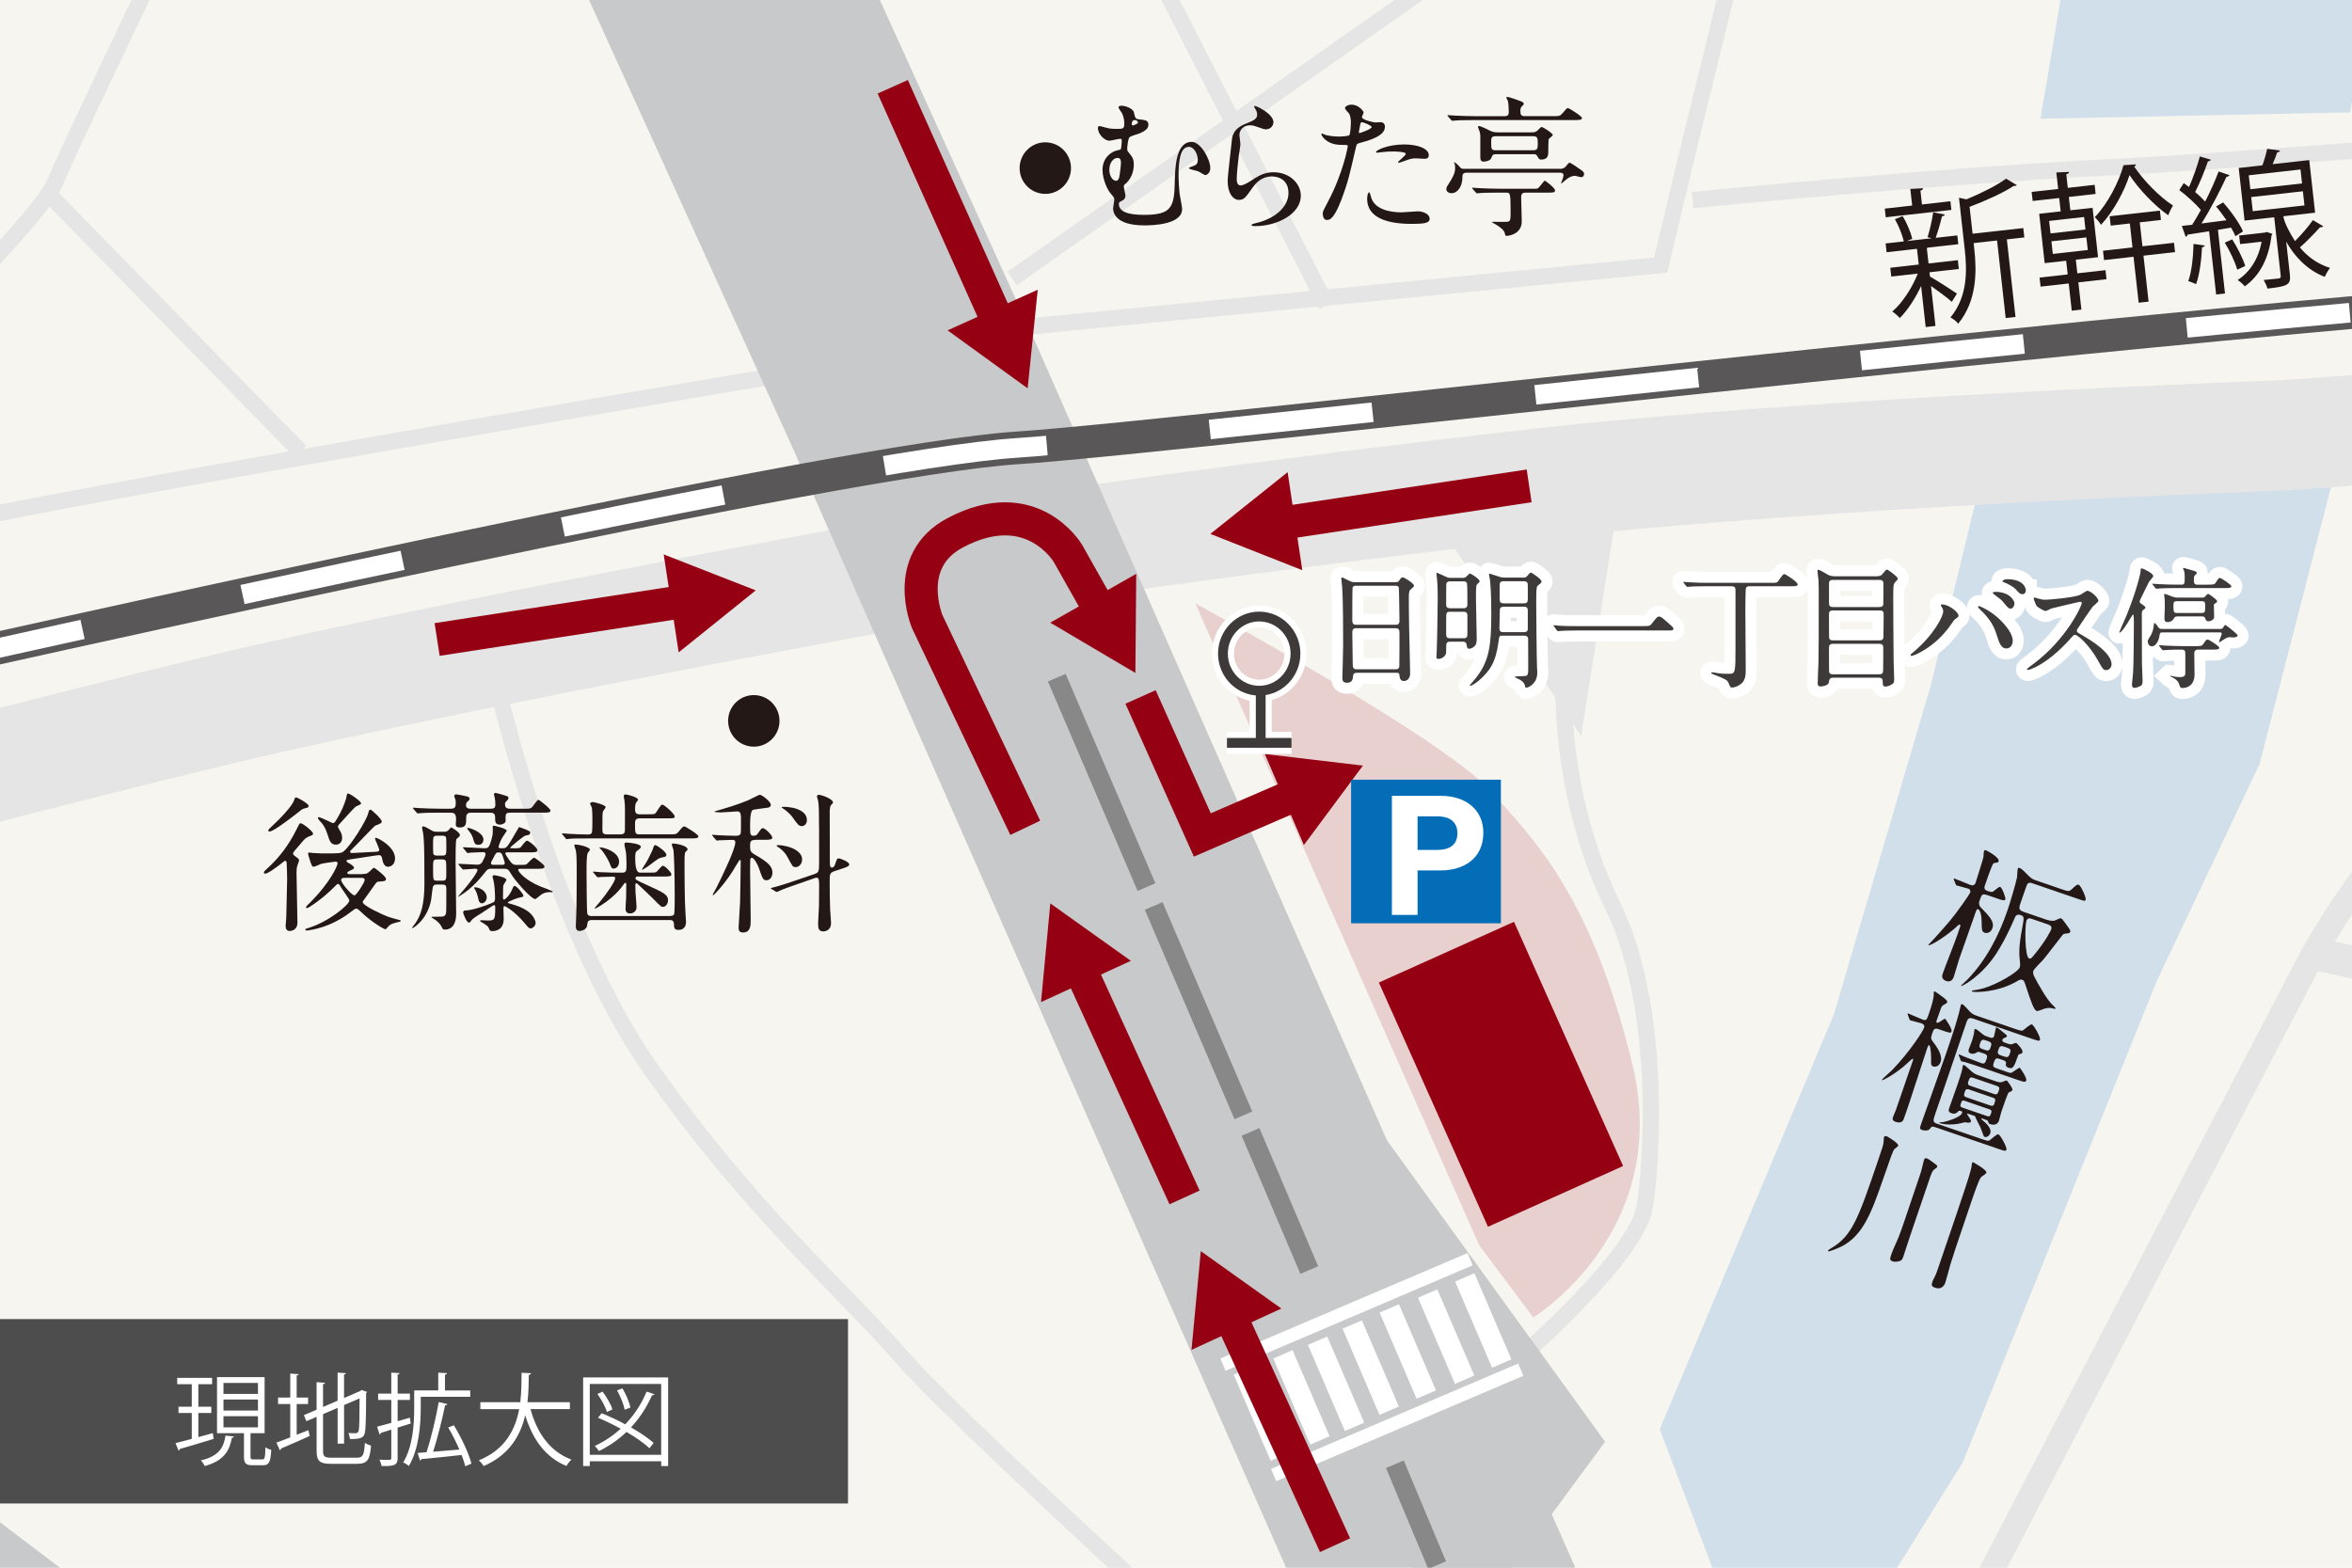 <?xml version="1.0" encoding="UTF-8"?><svg id="_レイヤー_2" xmlns="http://www.w3.org/2000/svg" xmlns:xlink="http://www.w3.org/1999/xlink" viewBox="0 0 960 640"><defs><style>.cls-1,.cls-2,.cls-3,.cls-4,.cls-5,.cls-6,.cls-7,.cls-8,.cls-9,.cls-10,.cls-11,.cls-12,.cls-13,.cls-14{fill:none;}.cls-2{stroke:#960013;stroke-width:13.51px;}.cls-2,.cls-3,.cls-4,.cls-5,.cls-6,.cls-7,.cls-8,.cls-9,.cls-10,.cls-11,.cls-14{stroke-miterlimit:10;}.cls-3{stroke-width:45.01px;}.cls-3,.cls-8,.cls-9,.cls-10{stroke:#e5e5e6;}.cls-4{stroke-dasharray:66.82 66.82;stroke-width:8px;}.cls-4,.cls-12{stroke:#fff;}.cls-5{stroke-width:33.36px;}.cls-5,.cls-6,.cls-7{stroke:#c8c9ca;}.cls-6{stroke-width:30.02px;}.cls-7{stroke-width:108.02px;}.cls-15{fill:#4d4d4d;}.cls-8{stroke-width:10.01px;}.cls-9,.cls-11{stroke-width:13.34px;}.cls-10{stroke-width:6.67px;}.cls-16{fill:#960013;}.cls-17{fill:#3e3a39;}.cls-11{stroke:#595757;}.cls-18{fill:#c8c9ca;}.cls-12{stroke-width:9px;}.cls-19{fill:#231815;}.cls-20{fill:#fff;}.cls-21{fill:#d1dfeb;}.cls-22{opacity:.15;}.cls-23{fill:#036eb7;}.cls-13{stroke:#3e3a39;stroke-width:4px;}.cls-24{fill:#e5e5e6;}.cls-14{stroke:#4d785e;stroke-width:20.02px;}.cls-25{fill:#888;}.cls-26{clip-path:url(#clippath);}.cls-27{fill:#f6f5ef;}</style><clipPath id="clippath"><rect class="cls-1" width="960" height="640"/></clipPath></defs><g id="_レイヤー_1-2"><g class="cls-26"><rect class="cls-27" x="-1021.43" y="-1119.36" width="6607.38" height="5058.16"/><polygon class="cls-21" points="890.75 -470.49 1025.05 -473.09 1014.52 -204.21 996.04 -171.99 959.22 45.87 832.84 48.47 874.96 -201.61 880.24 -319.83 890.75 -470.49"/><polygon class="cls-21" points="806.48 204.38 951.37 199.01 922.28 311.87 880.24 400.68 801.19 596.86 727.54 715.21 677.45 583.51 748.53 414.14 788.12 279.68 806.48 204.38"/><path class="cls-10" d="M690.84,81.68s100.57-9.96,168.82-13.31c68.05-3.23,253.07-19.89,305.02-19.89s266.18-9.89,266.18-9.89"/><line class="cls-10" x1="229.82" y1="-485.12" x2="541.47" y2="124.68"/><path class="cls-10" d="M226.68-186.82s-103.98,46.43-120.14,82.82C90.27-67.46,31.89,51.87,22.19,75.06c-9.71,23.16-168.86,172.33-168.86,172.33"/><path class="cls-10" d="M-422.52,326.93S-110.96,230.88,9.24,207.53c120.01-23.12,379.68-66.2,379.68-66.2"/><line class="cls-10" x1="18.92" y1="78.29" x2="122.69" y2="184.41"/><path class="cls-10" d="M405.21,134.72l272.61-26.5s45.36-192.34,68.17-265.27c22.69-72.81,42.15-109.32,42.15-109.32"/><path class="cls-3" d="M1184.13,161.18l-64.91,3.38-188.25,13.2s-188.16,6.65-305.1,19.92c-116.84,13.23-204.48,26.5-204.48,26.5,0,0-224,39.77-334.3,66.23-110.33,26.5-486.89,125.97-486.89,125.97l-246.7,66.36s-16.18,6.57-25.95,16.5c-9.75,9.92-32.44,46.43-51.93,59.7-19.43,13.27-84.34,39.73-84.34,39.73,0,0-35.74,33.16-45.52,36.54-9.71,3.35-74.65,33.13-74.65,33.13l-136.3,72.84s-94.09-59.58-142.77-72.84c-48.78-13.31-149.37-23.2-149.37-23.2l-756.22-9.93"/><path class="cls-10" d="M-1438.4,903.61l71.41-185.55,22.67-89.55,48.73-305L-1230.69-1.26l211.02-291.73s295.34-377.77,347.21-444.08c52.03-66.28,136.4-142.56,207.76-198.84,71.45-56.38,259.72-175.71,259.72-175.71,0,0,204.48-142.51,230.43-172.36,25.96-29.92,58.38-89.47,58.38-89.47"/><path class="cls-10" d="M638.87,263.93s-6.48,53,19.47,106.01c19.71,40.4,16.23,102.82,12.97,122.75-3.19,19.85-49.16,59.95-49.16,59.95"/><path class="cls-10" d="M200.73,270.53s22.73,105.98,64.83,165.75c42.2,59.54,74.68,86.13,103.9,119.28,29.25,33.03,191.52,178.98,191.52,178.98"/><polyline class="cls-10" points="-481.84 53.26 -420.23 -22.23 -131.78 -243.8 -87.42 -183.32 13.7 -263.91 65.46 -344.47 139.41 -354.55"/><polyline class="cls-10" points="413.09 113.7 602.99 -19.71 595.53 -145.56"/><path class="cls-8" d="M695.36,867.07s196.75-378,245.99-472.3c51.71-98.54,202.73-207.01,259.92-238.83,57.18-31.8,421.09-196.37,421.09-196.37l545.84-822.8,275.45-414.12,1143.61-1730.5"/><path class="cls-9" d="M947.2,389.94s201.26,43.04,230.46,49.7c29.21,6.65,51.88,23.23,77.9,43.12,25.97,19.81,87.44,70.09,113.59,79.55,55.19,19.76,1038.65,278.37,1038.65,278.37"/><polygon class="cls-24" points="580.49 204.3 645.37 300.47 661.63 197.61 580.49 204.3"/><path class="cls-18" d="M11826.17,4282.81l-2716.28-645.79-373.44-102.55-361.36-102.35-578.16-125.74-13.33-20.47c-53.52-82.94-206.64-311.81-270.68-373.88-81.74-78.92-278.5-212.65-404.87-275.15-125.06-61.87-1627.75-657.04-1764.42-707.24-52.29-19.23-132.83-61.1-218.16-105.39-93.3-48.68-199.24-103.64-243.17-114.38-76.75-18.6-495.58-135.63-577.31-185.37-146.26-88.73-300.01-100.44-301.58-100.48l-7.74-1.13c-272.71-56.54-418.51-39.18-649.8,77.95-72.3,36.66-153.63,162.28-225.48,273.2-80.97,125.12-150.96,233.35-231.31,270.43-158.52,72.97-265.41,56.08-369.97,30.59-106.53-26.31-457.27-151.9-572.67-193.19l-15.67-5.6c-45.5-16.27-168.41-58.37-298.52-103.13-118.22-40.59-242.71-83.36-321.68-110.96-127.56-44.6-223.35-104.25-293.38-147.85-24.9-15.56-46.3-28.95-64.7-38.91-41.03-22.11-137.3-95.42-291.01-213.54-101.46-78.07-206.38-158.73-255.08-190.53-108.78-71.03-947.43-712.08-998.77-751.34-77.82-52.86-181.27-120.84-293.86-178.32-125.13-63.91-299.76-96.68-417.27-100.8-75.05-2.65-282.64,19.1-434.22,35.06-112.3,11.8-177.06,18.49-201.84,18.49-17.49,0-51.78,2.3-91.61,4.91-93.64,6.22-221.98,14.71-326.98,8.36-156.45-9.34-321.97-77.29-328.91-80.16l-6.67-3.23-983.61-563.37-514.27-276.9-2.84-2.07c-17.54-12.13-114.55-52.92-185.45-82.74-60.63-25.45-123.46-51.84-165.4-71.64-98.27-46.28-1391.5-629.02-1404.55-634.82l47.26-109.4c53.39,23.94,1307.19,588.86,1406.45,635.64,39.68,18.76,101.27,44.57,160.89,69.66,107.05,45.07,175.67,74.1,203.88,92.59l510.08,274.61L-2639.8-82.05c22.65,9.07,162.53,62.81,288.51,70.44,97.82,5.83,221.94-2.38,312.54-8.37,43.51-2.85,77.86-5.18,99.18-5.18,19.96,0,102.45-8.71,189.86-17.9,163.56-17.13,367.18-38.49,450.3-35.65,130.24,4.67,324.64,41.44,465.59,113.44,118.98,60.71,226.98,131.62,307.82,186.69l2.7,1.87c8.76,6.8,886.64,677.86,992.92,747.3,52.34,34.24,154.36,112.74,262.33,195.67,112.35,86.32,239.61,184.2,275.37,203.46,21.55,11.72,44.45,25.92,70.85,42.54,69.04,43.01,154.94,96.44,270.33,136.8,78.84,27.44,203.07,70.17,321.04,110.71,130.51,44.8,253.74,87.06,299.97,103.56l15.79,5.61c305.47,109.51,494.28,173.26,561.11,189.69,108.04,26.47,179.56,29.73,294.34-23.23,49.59-22.8,119.93-131.43,182.02-227.35,83.78-129.44,170.41-263.43,271.18-314.34,251.98-127.58,427.76-149.32,721.42-88.73,29.09,2.45,190.88,20.43,349.6,116.83,58.08,35.23,440.59,146.45,544.49,171.75,57.51,13.92,160.26,67.4,269.26,124.06,78.27,40.71,159.18,82.85,204.68,99.51,89.63,32.96,1630.86,640.5,1775.76,712.11,137.15,67.79,344.21,208.82,434.31,296,74.86,72.43,228.14,303.41,274.62,374.31l536.71,116.79,362.52,102.62,372.07,102.27,2713.38,645.1-26.59,116.48Z"/><path class="cls-7" d="M-4068.28-4159.09S-1219.3-1945.34-1105.02-1860.39c114.42,84.88,348.34,297.25,462.7,382.21,114.3,84.91,207.95,159.29,280.66,228.21,72.81,69,103.95,95.58,155.96,175.29,52.01,79.5,119.51,254.79,150.77,307.84,31.19,53.04,428.26,928.72,428.26,928.72l370.33,840.66s69.53,136.56,110.61,213.89c41.11,77.41,127.71,212.1,218.13,283"/><path class="cls-5" d="M2731.26,37.46s-96.66,432.26-299.45,809.41c-342.37,690.17-729.83,1191.73-869.56,1371.23l-756.87,929.34L-46.21,4265.45s-459.54,570.54-558.58,694.76c-99.19,124.26-364.99,441.56-450.63,519.94-85.6,78.15-346.93,252.97-477.58,303.56-130.65,50.67-552.22,185.51-664.88,190.07,0,0-102.09,24.36-248.31,17.44-146.34-6.93-462.87-80.01-527.46-97.37-64.62-17.36-159.96-55.54-159.96-55.54"/><polygon class="cls-18" points="547.59 734.55 655.13 588.59 526.47 410.74 585.48 626.15 530.32 712.21 547.59 734.55"/><path class="cls-5" d="M270.7-5134.21s-1736.19,2718.59-1764.29,2747.19c-28.06,28.72-249.17,247.36-277.23,261.68-28.1,14.44-568.63,383.57-635.35,422.95-66.66,39.51-305.33,222.22-305.33,222.22l-1063.54,835.13-1920.87,3338.73"/><path class="cls-6" d="M4559.75,292.21l2.89-209.72v-498.14s-2.89-372.75-2.89-474.83-37.14-340.72-233.88-451.48c-196.79-110.76-1569.11-888.45-1460.63-830.19,108.4,58.22-821.59-559.32-821.59-559.32-59.87-32.03-211-166.02-308-198.05-96.94-31.99-256.81-32.04-370.88-37.91-114.06-5.76-422.15-11.64-422.15-11.64l-407.96-23.35"/><path class="cls-11" d="M-6185.11,3352.14s693.99-499.23,750.78-534.91c56.74-35.53,811.92-485.84,951.57-566.14,139.69-80.16,755.24-441.24,881.77-503.63,126.62-62.38,370.61-181.93,484.54-236.22l680.9-321s480.2-227.24,633.01-285.3c152.78-57.87,672.22-294.1,881.72-374.35,209.51-80.24,650.41-205.06,807.58-240.78,157.09-35.61,458.39-102.43,528.14-106.94,69.8-4.48,554.26-62.39,711.47-66.87,157.11-4.48,698.46-13.35,851.16-13.35s846.82,93.64,1069.38,120.42c222.72,26.65,934.14,169.4,1130.7,209.45,196.39,40.08,1335.63,303.09,1401.06,316.43,65.47,13.35,942.91,227.36,1148,271.96,205.15,44.56,1047.55,249.65,1161.08,276.27,113.53,26.89,1184.06,266.12,1265.93,285.38,0,0,632.91,147.11,694,169.37,61.11,22.26,554.31,200.61,580.52,209.54,26.21,8.91,427.83,200.5,427.83,200.5l907.92,441.33"/><path class="cls-4" d="M-6103.85,3293.73c184.95-132.86,624.79-448.41,669.51-476.5,56.75-35.53,811.93-485.84,951.57-566.14,139.69-80.16,755.24-441.24,881.77-503.63,126.62-62.38,370.61-181.93,484.54-236.23l680.91-320.99s480.2-227.24,633-285.3c152.78-57.87,672.23-294.1,881.72-374.35,209.5-80.25,650.41-205.06,807.58-240.78,157.08-35.61,458.38-102.43,528.14-106.94,69.8-4.48,554.26-62.39,711.46-66.87,157.11-4.48,698.46-13.35,851.16-13.35s846.83,93.64,1069.39,120.42c222.71,26.65,934.14,169.4,1130.7,209.45,196.39,40.08,1335.63,303.08,1401.06,316.43,65.47,13.35,942.9,227.35,1147.99,271.95,205.14,44.57,1047.56,249.65,1161.08,276.28,113.54,26.89,1184.07,266.12,1265.93,285.38,0,0,632.91,147.12,694.01,169.37,61.11,22.26,554.31,200.62,580.52,209.54,26.2,8.92,427.83,200.5,427.83,200.5l847.89,412.15"/><path class="cls-11" d="M-4454.6-4939.17c69.76,66.84,1840.03,1413.59,1927.3,1476.01,87.31,62.38,558.72,383.26,711.54,463.59,104.12,54.64,846.72,441.2,999.52,516.9,152.82,75.85,737.71,436.88,855.56,512.66,117.85,75.77,1353.1,900.43,1492.79,985.07,139.69,84.76,903.63,561.66,1004.01,628.56,100.44,66.82,698.44,418.91,894.89,539.25,196.32,120.33,1082.54,418.98,1235.32,459.1,152.76,40.16,1165.42,307.6,1165.42,307.6,205.22,44.64,3299.95,820.26,3413.36,847.04,0,0,811.94,231.68,929.83,267.48,117.79,35.57,257.51,97.99,327.4,129.16,69.83,31.3,554.31,263.05,554.31,263.05l685.32,334.34"/><path class="cls-4" d="M-4376.91-4876.08c354.4,279.35,1771.76,1357.23,1849.62,1412.92,87.3,62.38,558.72,383.26,711.54,463.59,104.12,54.64,846.72,441.2,999.51,516.9,152.82,75.85,737.71,436.89,855.57,512.66,117.85,75.77,1353.09,900.43,1492.78,985.07,139.69,84.76,903.63,561.65,1004.01,628.56,100.44,66.82,698.44,418.91,894.9,539.24,196.32,120.33,1082.54,418.99,1235.32,459.11,152.76,40.16,1165.43,307.6,1165.43,307.6,205.22,44.64,3299.94,820.27,3413.35,847.04,0,0,811.95,231.68,929.83,267.48,117.8,35.57,257.51,98,327.4,129.16,69.83,31.3,554.31,263.05,554.31,263.05l625.33,305.08"/><path class="cls-14" d="M-1186.11,5609c310.95-165.63,1270.65-1480.11,1270.65-1480.11l979.2-1275.9,648.8-803.57s340.84-466.35,476.02-710.17c129.31-233.19,374.04-667.08,479.17-964.57,77.42-218.95,114.06-355.9,114.06-533.71s-120.08-398.78-252.26-546.05c-132.17-147.15-606.7-656.3-714.83-785.19-108.16-128.74-378.46-521.49-444.61-595.05"/><path class="cls-14" d="M1377.6,2544.72s470.37-634.62,590.17-768.42c144.19-160.96,432.59-611.9,617.35-1007.58,135.22-289.7,207.14-464.71,207.14-464.71,63.09-179.38,108.22-271.41,90.21-432.49-18.06-161-72.13-340.49-184.72-473.82-112.62-133.41-770.5-906.42-770.5-906.42l-482.1-487.71s-578.08-559.71-717.83-702.42c-139.58-142.52-468.63-404.9-612.76-509.11-161.15-116.56-597.74-361.93-719.33-430.95-100.74-57.05-2460.31-1343.27-2460.31-1343.27"/><rect class="cls-1" x="-.76" y="25.28" width="963.63" height="600.23"/><rect class="cls-1" x="-.76" y="25.28" width="963.63" height="600.23"/><rect class="cls-1" x="-.76" y="25.28" width="963.63" height="600.23"/><rect class="cls-1" x="-.76" y="25.28" width="963.63" height="600.23"/><rect class="cls-1" x="-.76" y="25.28" width="963.63" height="600.23"/><rect class="cls-1" x="-.76" y="25.28" width="963.63" height="600.23"/><rect class="cls-1" x="-.76" y="25.28" width="963.63" height="600.23"/><rect class="cls-1" x="-.76" y="25.28" width="963.63" height="600.23"/><rect class="cls-1" x="-.76" y="25.28" width="963.63" height="600.23"/><rect class="cls-1" x="-.76" y="25.28" width="963.63" height="600.23"/><rect class="cls-1" x="-.76" y="25.28" width="963.63" height="600.23"/><rect class="cls-1" x="-.76" y="25.28" width="963.63" height="600.23"/><rect class="cls-1" x="-.76" y="25.28" width="963.63" height="600.23"/><line class="cls-2" x1="483.49" y1="488.84" x2="440.78" y2="395.29"/><polygon class="cls-16" points="461.57 392.25 428.7 368.81 424.91 409.1 461.57 392.25"/><line class="cls-2" x1="178.42" y1="261.06" x2="279.78" y2="245.44"/><polygon class="cls-16" points="277.01 266.33 308.47 241.02 270.9 226.34 277.01 266.33"/><line class="cls-2" x1="624.14" y1="198.36" x2="522.72" y2="213.65"/><polygon class="cls-16" points="525.56 192.76 494.02 217.97 531.55 232.77 525.56 192.76"/><line class="cls-2" x1="364.38" y1="35.43" x2="407.58" y2="131.97"/><polygon class="cls-16" points="386.77 134.86 419.45 158.54 423.56 118.29 386.77 134.86"/><polyline class="cls-2" points="465.53 284.53 490.74 340.87 529.64 324.06"/><polygon class="cls-16" points="532.19 344.98 556.29 312.55 516.25 307.82 532.19 344.98"/><path class="cls-2" d="M418.47,337.95l-39.97-84.08s-10.52-24.73,11.36-36.35c31.26-16.6,45.98,8.31,45.98,8.31l13.29,23.56"/><polygon class="cls-16" points="428.67 254.2 463.42 274.72 463.77 234.27 428.67 254.2"/><path class="cls-19" d="M437.14,68.63c0,5.81-4.69,10.52-10.48,10.52s-10.49-4.71-10.49-10.52,4.7-10.53,10.49-10.53,10.48,4.71,10.48,10.53"/><path class="cls-19" d="M318.16,294.29c0,5.81-4.69,10.53-10.48,10.53s-10.49-4.71-10.49-10.53,4.7-10.52,10.49-10.52,10.48,4.71,10.48,10.52"/><path class="cls-19" d="M462.83,45.96c.49,2.08.61,2.63,1.95,2.74,2.86.31,3.95.43,3.95,2.26,0,1.53-1.34,2.5-3.4,3.42-.61.24-3.48,1.1-4.09,1.46-.9.56-1.15,4.34-1.15,5.01s.19.92.67,1.47c1.4,1.77,2.01,2.5,2.01,4.94,0,4.76-2.86,7.33-3.22,7.64-.67.48-.85.68-.85,1.34,0,.55.67,3.05.67,3.67,0,.37-.13,1.46-1.35,2.01-1.09.55-1.33.67-1.33,1.34,0,3.05,3.47,4.46,10.22,4.46,11.2,0,12.42-3,12.6-13.68.13-5.37.37-16.12,6.88-16.12,3.77,0,7.61,7.2,7.61,10.68,0,2.02-1.4,2.87-2.01,2.87-.49,0-2.43-1.34-2.92-1.52-.61-.18-3.84-.92-3.84-1.28s2.13-.91,2.5-1.16c.92-.49,1.16-1.16,1.16-2.13,0-2.63-1.59-5.43-3.59-5.43-3.53,0-4.26,5.37-4.26,11.96,0,2.02.24,5.37.43,7.15.11.91,1.03,5.24,1.03,6.29,0,6.42-12.29,6.66-15.39,6.66-11.99,0-12.78-5.37-12.78-6.96,0-.55.49-3,.49-3.54,0-.8-.12-.92-1.34-2.32-1.52-1.72-3.47-5.98-3.47-9.84,0-.92,0-5.49,5.06-7.69.3-.12,1.89-.48,2.26-.61.42-.11.54-3.3.54-3.54,0-.79-.3-.85-.67-.85-.61,0-3.71.79-4.44.79-1.94,0-4.62-2.69-4.62-5.13,0-.18.05-.86.48-.86.49,0,2.8.68,3.35.79.97.25,2.13.37,3.59.37,2.86,0,3.34,0,3.34-2.26,0-.98-.18-2.62-.97-4.21-.19-.37-1.4-1.9-1.4-2.32,0-.8,1.52-.68,2.01-.61,1.4.24,3.95,1.16,4.32,2.74M456.13,64.47c-1.52,0-3.34,1.7-3.34,4.88,0,2.13,1.09,4.45,2.79,4.45.74,0,1.04-.79,1.22-1.34.25-.92.74-5.13.74-6.05,0-1.34-.49-1.95-1.4-1.95M461.97,50.6c0,.43.12.61.43.61.06,0,2.07-.55,2.07-1.22,0-.43-.56-.98-1.28-.98-.06,0-.37,0-.61.12-.61.37-.61,1.34-.61,1.47"/><path class="cls-19" d="M519.77,49.87c0,1.22-.98,2.92-3.11,2.92-.54,0-.85-.06-3.6-1.03-.97-.37-1.94-.61-2.86-.61-2.5,0-4.32,1.71-4.32,4.03,0,.55.42,3.18.42,3.73s-.61,4.15-.72,5c-.31,2.26-.79,7.45-.79,8.98,0,.91.06,2.81,1.58,2.81,1.15,0,2.92-1.11,3.53-1.47,3.72-2.44,6.02-3.91,9.92-3.91,6.52,0,11.13,4.58,11.13,9.59,0,7.44-9.67,12.39-18.5,12.39-.79,0-1.64,0-1.64-.48,0-.31,1.35-.61,1.77-.74,7.61-1.7,13.33-6.53,13.33-12.27,0-6.41-5.54-6.78-6.75-6.78-2.13,0-5.23.68-7.91,4.58-2.8,3.96-3.47,5-5.54,5-2.55,0-4.62-2.93-4.62-7.64,0-2.56,1.46-13.79,1.64-16.06.19-2.13.43-5.24,5.54-7.32,3.4-1.41,4.86-2.02,4.86-3.79,0-1.16-.42-1.83-1.03-2.74-.12-.24-.3-.61-.12-.79.43-.37,7.79,3.17,7.79,6.6"/><path class="cls-19" d="M542.09,82.23c6.27-11.9,8.03-22.41,8.03-22.47,0-.61-.24-.61-2.19-.61-1.28,0-3.42-.05-5.42-1.09-1.94-.98-3.16-2.69-3.16-3.3,0-.18.18-.24.24-.24.24,0,1.16.49,1.4.55.91.31,3.41.68,5.41.68.92,0,3.83-.12,4.32-.55.49-.43.67-4.58.67-5.01,0-.49,0-2.56-.73-3.79-.24-.3-1.7-1.83-1.7-2.26,0-.61,1.15-1.41,2.73-1.41,2.74,0,4.88,2.51,4.88,3.24,0,.3-.67,1.52-.67,1.83,0,1.16,4.87,2.2,5.48,2.2.24,0,1.58-.12,1.89-.12.49,0,2.01,0,2.01,1.89,0,3.43-5.18,5.19-9.19,6.29-2.07.55-2.32.61-2.56,1.7-3.09,13.32-3.16,13.38-4.44,17.34-4.2,12.7-6.39,12.7-7.55,12.7-1.46,0-1.64-2.01-1.64-2.69,0-.73.3-1.34,2.19-4.89M554.94,54.32c.3,0,4.93-1.65,4.93-2.44,0-.61-3.29-1.96-3.96-1.96-.36,0-.54.13-.67.74-.25,1.22-.25,1.4-.55,2.87-.06.43-.12.79.25.79M559.55,80.22c1.28,5.31,7.86,6.47,12.47,6.47,1.04,0,5.66-.42,6.64-.42,2.07,0,4.87,1.03,4.87,3.05,0,1.77-2.26,2.08-7.43,2.08-9.86,0-18.08-2.51-18.08-10.2,0-1.41.37-2.69.85-2.69.25,0,.61,1.53.67,1.71M573,58.96c5.79,0,10.17,1.71,10.17,4.4,0,1.47-1.28,1.47-1.77,1.47-.54,0-2.91-.18-3.41-.18-1.1,0-2.01,0-4.5.98-1.52.55-2.13.79-2.55.79-.13,0-.31,0-.31-.18,0-.43,3.17-2.75,3.17-3.42,0-.92-4.32-.98-5.23-.98-1.34,0-2.98.06-4.37.25-.37.06-1.78.24-2.02.24-.06,0-.48,0-.54-.12-.42-.8,4.87-3.24,11.38-3.24"/><path class="cls-19" d="M598.61,70.5c-1.7,0-1.7.98-1.7,1.9,0,3.72-2.02,6.47-4.39,6.47-1.33,0-2.18-.73-2.18-1.65,0-.8.3-1.16,1.27-2.69,2.2-3.36,2.32-4.89,2.32-5.87,0-.73-.06-1.65-.3-2.01-.06-.06-.19-.18-.19-.31,0-.11.06-.11.12-.11s1.1.49,2.13,1.77c.72.92,1.03.92,1.94.92h39.13c.61,0,1.28,0,2.2-.8.24-.24,1.27-1.71,1.63-1.71.49,0,3.23,1.9,3.96,2.44,1.53,1.03,2.01,1.34,2.01,2.2,0,.61-.37,1.28-1.15,1.28-.42,0-2.19-.55-2.55-.55-1.41,0-2.56.68-3.53,1.47-.43.3-1.89,1.65-2.08,1.65s.06-.55.12-.74c.18-.37.79-1.77.79-2.62,0-1.04-1.09-1.04-1.45-1.04h-38.1ZM633.72,47.42c2.68,0,2.99,0,3.89-1.03,1.71-2.01,1.89-2.26,2.43-2.26.37,0,5.66,3.3,5.66,4.04,0,.85-1.22.85-3.23.85h-40.71c-5.36,0-7.12.12-7.67.18-.24,0-1.09.12-1.27.12-.24,0-.37-.12-.55-.37l-1.22-1.4c-.18-.18-.24-.31-.24-.43,0-.11.06-.11.24-.11.43,0,2.26.18,2.68.18,2.99.12,5.48.24,8.33.24h12.06c1.64,0,1.7-.91,1.7-1.77,0-1.1-.06-3.91-.48-4.76-.24-.48-.49-.85-.49-1.03,0-.3.18-.3.36-.3.92,0,5.24,1.65,5.72,1.83.31.12,1.04.48,1.04,1.03,0,.18-.24.48-.67.85-.67.67-.74,1.22-.74,2.01,0,1.59.37,2.13,1.83,2.13h11.32ZM611.82,78.63c-5.36,0-7.12.12-7.68.18-.24,0-1.09.12-1.27.12-.24,0-.37-.12-.55-.42l-1.22-1.34c-.19-.31-.25-.37-.25-.43,0-.11.06-.11.25-.11.42,0,2.25.18,2.68.18,2.99.12,5.47.24,8.33.24h13.51c1.52,0,1.65,0,1.95-.11.67-.24,2.61-3.18,2.92-3.18.37,0,4.2,2.99,4.2,3.9,0,.98-.37.98-3.77.98h-8.28c-1.7,0-1.76,1.09-1.76,1.9,0,1.52.24,8.43.24,9.83,0,5.31-5.41,5.92-6.15,5.92-.54,0-.54-.11-.79-1.16-.3-1.29-2.26-2.69-3.65-3.48-.61-.37-1.58-.86-1.58-.98,0-.12.3-.12.49-.12.92,0,4.81.06,5.6,0,1.53-.12,1.53-.61,1.53-4.52,0-7.39-.24-7.39-1.83-7.39h-2.92ZM610.67,62.94c-1.41,0-1.52.42-2.02,1.65-.36,1.04-2.31,1.4-3.09,1.4s-1.35-.36-1.35-1.83v-8.85c-.11-1.29-.42-2.01-.54-2.32-.06-.19-.43-1.04-.43-1.22,0-.24.25-.3.43-.3.85,0,3.65,1.47,4.26,1.77,1.15.61,2.01.79,3.4.79h14c.73,0,1.28-.05,2.01-.55.31-.24,1.53-1.65,1.88-1.65.55,0,4.57,2.56,4.57,3.3,0,.31-1.34,1.28-1.59,1.53-.24.24-.24,4.09-.24,4.88,0,1.77,0,3.6-2.92,3.6-.79,0-.92-.24-1.53-1.34-.48-.86-.91-.86-1.76-.86h-15.09ZM610.54,55.61c-1.89,0-1.89.73-1.89,2.44,0,2.74,0,3.3,1.89,3.3h15.22c1.89,0,1.89-.92,1.89-2.69,0-2.14,0-3.05-1.89-3.05h-15.22Z"/><path class="cls-19" d="M810.9,365.39c-1.9-.65-2.08-.13-2.97,2.47-.27.81-.19,1.88.54,2.57,3.67,3.78,5.65,5.87,4.76,8.48-.65,1.9-2.29,2.18-3.09,1.9-1.27-.44-1.24-1.07-1.32-4.84-.06-3.19-.89-4.57-1.34-4.73-.64-.21-.68-.1-1.6,2.62-.94,2.77-5.8,16.47-6.18,17.56-.35,1.04-1.87,6.27-2.26,7.42-.83,2.43-2.85,1.74-3.02,1.67-2.25-.77-1.7-2.39-1.44-3.13.75-2.2,4.95-12.83,5.79-15.31l1.37-3.99c.05-.17.09-.48-.25-.6-.29-.11-.48.09-.67.28-4.04,3.91-11.11,8.45-12.09,8.11-.18-.06.21-.45.6-.82,1.45-1.44,5.33-5.86,7.14-7.95,4.35-5.03,9.1-12.17,9.28-12.69.27-.81-.22-1.44-.62-1.57-.74-.25-4.64-1.26-5-1.39-.16-.06-.22-.27-.32-.57l-.7-1.72q-.13-.37-.11-.42c.04-.12.17-.14.24-.11.98.33,5.59,2.3,6.68,2.67.97.34,1.73.01,2.06-.97.43-1.26,3.04-9.67,3.2-10.52.04-.31.07-1.91.18-2.26.2-.57.52-.53.91-.4.24.08,5.64,2.9,5.08,4.51-.07.24-.26.43-.54.47-1.22.16-1.35.18-1.62.41-.54.46-3.22,8.32-3.49,9.12-.51,1.51.64,1.9,1.27,2.12.69.24,1.5.51,2.05.24.47-.23,2.46-2.13,2.97-1.95.86.3,2.31,4.54,2.14,5.06-.26.75-1.53.32-3.37-.32l-4.25-1.47ZM835.32,375.45c1.2.41,2.23.58,3.34.38.34-.08,2.1-1.09,2.56-.93.46.15,1.34,1.36,2.12,2.46,1.65,2.32,1.83,2.57,1.67,3.03-.15.47-.57.57-.84.61-1.63.22-1.82.22-2.08.45-.16.07-6.81,8.82-8.09,10.32-.54.65-3.75,3.68-4.07,4.61-.34.98.32,2.23.65,2.8,1.1,2.05,4.66,8.76,7.26,11.14.09.1,1.22,1.14,1.15,1.37-.08.23-.39.19-.62.11-1-.28-2-.56-3.85-.03-.42.11-2.71,1.14-3.22.96-1.21-.41-2.39-4.11-4.15-9.35-.9-2.82-1.04-3.14-1.74-3.37-.63-.22-.84-.17-2.69.88-7.5,4.27-16.63,4.3-17.68,3.94-.17-.06-.24-.22-.22-.27.06-.17.25-.17.46-.23,1.54-.18,2.94-.48,4.28-.86,5.71-1.65,14.16-6.62,14.82-8.59.24-.7.15-1.57.1-2.16-.4-3.17-.52-6.37.88-13.7.84-4.55.9-4.92-.6-5.43-1.73-.6-2.16.49-2.55,1.44-3.52,8.22-6.53,12.92-7.46,14.35-6.06,9.28-13.93,13.3-14.27,13.18-.05-.02-.11-.04-.09-.09.08-.24,2.12-2.05,2.5-2.44,7.82-8.03,12.97-18.07,16.58-28.64.89-2.6,3.27-10.5,3.8-13.22.11-.48.13-2.99.32-3.56.15-.47.55-.32.78-.25.81.27,2.24,1.74,3.43,2.98,1.33,1.37,2.23,1.75,2.99,2l10.93,3.75c2.48.85,2.85.91,3.9-.08,1.98-1.84,2.23-2.01,2.86-1.79.86.29,3.09,5.24,2.82,6.06-.24.69-.53.59-3.29-.36l-18.55-6.36c-.46-.16-1.55-.54-2.13.63-.16.27-2.48,7.08-2.76,7.88-.65,1.91-.42,2.57,1.54,3.24l9.22,3.16ZM829.26,375.11c-.57-.19-1.67-.57-2.17.87-.61,1.8-.74,14.65,1.15,15.31.41.14.72.18,1.7-1.04,5.34-6.42,7.22-10.61,7.28-10.79.5-1.44-.77-1.88-1.34-2.08l-6.62-2.27Z"/><path class="cls-19" d="M778.73,414.28c-.16-.31-.14-.36-.09-.48.01-.06.1-.1.21-.06.34.12,4.94,2.15,5.91,2.49,1.55.53,1.67.18,2.71-2.87,1.16-3.41,1.6-5.27,1.82-6.87.02-.25-.04-1.37.01-1.54.1-.29.33-.21.49-.15.29.1,3.13,2.17,3.74,2.64.65.55,1.45,1.21,1.25,1.78-.12.35-1.44,1-1.69,1.17-.51.4-.67.67-.93,1.42-.26.75-1.47,4.14-1.71,4.84-.12.34-.19.77.2.91.59.19,2.94-1.78,3.21-1.68.34.12,3.01,4.2,2.7,5.12-.3.86-.64.75-3.82-.34l-1.49-.51c-1.79-.61-2.06.19-2.65,1.93-.47,1.39-.62,1.98.25,3.05,1.33,1.75,4.24,5.46,3.24,8.41-.63,1.85-2.13,2.11-3.06,1.8-.87-.3-.88-.63-.82-3.44.04-1.47-.27-5.06-.79-5.24-.35-.11-.69.92-.85,1.39-1.25,3.64-6.39,19.69-7.5,22.92-.25.75-2.05,6.01-2.2,6.28-.65,1.14-1.93,1.14-3.09.75-.93-.32-1.51-.85-1.18-1.82.17-.52,1.08-2.61,1.22-3,.98-2.9,5.33-15.47,6.22-18.07l.82-2.43c.04-.11.09-.42-.15-.5-.17-.06-3.01,2.64-3.64,3.14-4.49,3.75-8.59,5.77-8.87,5.66-.11-.03-.07-.15-.05-.21.1-.29,3.48-3.25,4.17-3.93,7.37-7.67,12.57-15.95,13-17.21.45-1.33-.59-1.69-1.33-1.95-.58-.19-3.73-.96-4.25-1.13-.22-.08-.24-.22-.39-.52l-.64-1.71ZM805.45,415.89c-2.13-.73-2.33.04-3.17,2.53-1.7,5.16-10.4,30.51-12.35,36.23-.91,2.66-1.18,3.46.6,4.07l18.42,6.32c2.26.77,2.64.78,3.13.49.55-.33,2.96-2.67,3.59-2.45.81.27,3.6,5.31,3.28,6.23-.25.75-.54.65-3.3-.29l-25.74-8.84c-1.44-.49-1.62-.16-2.12.57-.67,1-2.36.86-3.16.59-1.16-.4-1.03-.93-.7-1.91,1.42-4.15,8.8-24.67,10.37-29.3.97-2.82,3.47-9.96,5.14-16.04.19-.52.69-3.12.88-3.7.12-.34.31-.54.66-.42.58.2,2.6,2.57,3.08,3.05,1.05,1.07,1.91,1.37,3.24,1.82l15.37,5.27c2.18.75,2.62.77,3.11.49.49-.34,2.94-2.61,3.58-2.39.74.25,3.62,5.24,3.28,6.22-.24.69-.57.57-3.34-.37l-23.84-8.18ZM814.79,441.5c.81.27,1.6.42,2.29.27.26-.03,1.68-.78,2.03-.65.06.02,2.56,3.07,2.28,3.88-.12.34-.28.42-1.58,1.06-.31.16-2.63,6.98-2.94,7.84-.18.52-.75,2.97-.95,3.54-.83,2.43-3.19,1.62-3.64,1.46-.53-.18-.57-.25-.85-1.12-.07-.35-.47-.49-1.05-.69l-1.09-.37c-.12-.04-.58-.2-.64-.02-.04.11.1.29.31.42,1.61,1.33,4.1,3.47,3.37,5.61-.36,1.03-1.59,1.65-2.16,1.45-.29-.1-.49-.44-.57-.58-.11-.23-.79-2.21-1.22-3.25-.28-.68-2-3.92-2.06-4.14-.09-.34-.07-.54-.31-.62l-2.3-.78c-.69-.24-.76-.27-.83-.03-.06.17,1.79,2.49,1.61,3-.26.75-1.28.53-1.58.5-.79-.14-.97-.14-1.4-.04-2.39.8-6.92,1.24-9.74.27-.11-.04-.21-.14-.17-.25.06-.17,1.12-.07,1.32-.13,2.42-.46,7.35-2.12,7.89-3.68.09-.29.22-.64-.19-.78-.69-.24-.98-.33-1.37.05-.52.59-1.2,1.26-2.7.74-1.5-.51-1.22-1.31-.95-2.13.45-1.32,2.79-7.82,3.3-9.33.18-.51,1.69-4.96,1.94-6.23.06-.18.2-1.35.29-1.64.13-.35.28-.43.51-.35.39.14,1.75,1.44,2.25,1.88,1.6,1.52,2.26,1.87,4.05,2.48l6.85,2.36ZM812.05,423.52c.57.19,1.5.51,1.88-.59.16-.46.65-3.06.73-3.3.04-.11.1-.28.39-.19.29.1,1.34.97,2.3,1.75,1.71,1.36,1.93,1.5,1.79,1.91-.11.28-.54.45-.9.59-.37.13-.74.26-.9.73-.27.81.54,1.08,1.11,1.28l1.21.42c.41.13.87.29,1.54.19.27-.03,1.45-.66,1.74-.56.17.06,2.93,2.75,2.55,3.84-.16.47-.29.48-1.25.8-.42.11-.44.17-.83,1.32-1.4,4.1-1.96,4.75-3.56,4.2-1.32-.45-1.22-1.13-1.06-1.98.08-.62-.69-.96-.99-1.06l-1.68-.57c-1.6-.55-1.8.02-2.4,1.75-.49,1.44.24,1.76,1.15,2.08l4.78,1.65c.52.17.98.34,1.53.07.54-.27,2.89-2.05,3.17-1.95.29.1,3.01,4.2,2.69,5.12-.31.93-.67.8-3.89-.3l-13.93-4.78c-1.38-.47-5.3-1.82-7.35-2.4-.16-.06-1.04-.16-1.27-.24-.17-.06-.23-.27-.38-.58l-.64-1.71q-.13-.37-.09-.48c.04-.11.16-.07.22-.06.29.1,1.72.79,2.01.88.11.04,5.22,2.05,7,2.67,1.38.47,1.62-.22,2.09-1.6.38-1.11.48-1.77-.9-2.26l-1.55-.53c-.74-.25-.97-.33-1.49.01-.4.24-1.31.83-2.46.45-1.21-.42-.99-1.24-.73-2,.14-.4.92-2.33,1.07-2.79.24-.69.63-1.85.93-3.29.08-.24.09-1.39.19-1.68.07-.23.29-.29.63-.17.47.15,1.2.8,2.62,1.93.59.52.97.73,1.67.96l1.27.44ZM802.05,449.45c-.97-.34-1.26-.24-1.68.97-.44,1.27-.19,1.49.79,1.82l9.8,3.36c.86.29,1.23.36,1.69-.97.39-1.15.23-1.46-.75-1.8l-9.85-3.38ZM812.29,451.29c.52.17,1.34.45,1.7-.65.55-1.62.71-2.08-.62-2.54l-9.55-3.28c-.53-.17-1.38-.47-1.76.63-.55,1.62-.7,2.08.68,2.56l9.55,3.28ZM805.45,440.03c-1.38-.47-1.54-.01-2.11,1.67-.39,1.16.47,1.45.99,1.62l9.5,3.27c1.38.47,1.56-.04,2.13-1.73.37-1.09-.5-1.39-1.02-1.57l-9.5-3.26ZM810.37,424.69c-.63-.22-1.55-.54-2.03.85-.51,1.5-.74,2.19.81,2.72l1.22.41c.62.22,1.55.54,2.03-.85.51-1.5.74-2.19-.81-2.73l-1.21-.41ZM817.97,427.29c-1.67-.57-1.87,0-2.44,1.68-.45,1.33.58,1.69,1.22,1.9l1.33.45c1.67.57,1.86,0,2.49-1.85.4-1.16-.81-1.57-1.27-1.74l-1.33-.45Z"/><path class="cls-19" d="M774.79,467.76c-.12.34-1.34,1.09-1.55,1.34-.77,1.09-1.15,2.25-4.88,12.98-4.3,12.27-7.81,22.36-16.8,26.83-2.15,1.06-5.08,2.06-5.36,1.96-.12-.04-.06-.21-.04-.27.11-.34.27-.42,1.56-1.21,8.41-5.04,10.93-12.44,18.94-35.95,1.75-5.14,1.97-5.78,2.15-7.21.09-.68.07-1.72.16-2.01.2-.57.85-.42,1.2-.3.4.14,4.95,2.87,4.61,3.84M771.95,512.09c.48-1.39,1.53-3.73,2.28-5.35,1.05-2.35,2.4-6.27,2.75-7.31,5.12-15.02,5.63-16.73,7.09-20.99.19-.57,1.12-4.59,1.2-4.82.32-.93.73-.84,1.25-.67.7.24,1,.48,3.72,2.51.32.23.56.64.44.98-.1.29-1.42,1.13-1.6,1.32-.37.52-.82,1.46-1.13,2.39l-5.77,16.93c-1.34,3.93-3.57,10.46-4.37,13.02-.14.41-.72,2.27-.84,2.62-.37,1.1-.64,1.72-1.32,2-1.17.44-2.35.48-3.17.21-.28-.1-.84-.36-.9-.7-.18-.44.09-1.26.39-2.12M788.73,523.26c.19-.57.58-1.34.9-1.88.61-1.21,1.26-3.12,1.43-3.64,12.21-35.81,13.53-39.69,13.82-42.62,0-.2.07-.37.11-.48.08-.24.36-.14.47-.09.06.02,5.71,3.06,5.3,4.27-.16.46-1.99,1.5-2.22,1.81-.94,1.24-2.61,6.14-4.75,12.44-5.67,16.64-6.68,19.78-7.79,23.4-.31,1.11-1.63,6.09-1.96,7.07-1.02,3-3.34,2.47-4.09,2.21-.23-.08-1.14-.45-1.3-.7-.33-.57,0-1.55.09-1.78"/><path class="cls-19" d="M796.09,82.17l.39,3.53-26.79,3-.39-3.53,11.18-1.25-.75-6.8,5.17-.27c-.01.44-.28.78-1.05.98l.63,5.64,11.61-1.31ZM787.75,112.91c2.41,1.33,9.33,5.77,11,6.94l-2.08,3.36c-1.57-1.42-5.51-4.35-8.5-6.47l1.82,16.32-3.99.45-1.87-16.75c-2.37,5.12-5.62,10.03-8.71,13.08-.77-.89-2.13-2.09-3.05-2.67,3.98-3.33,8.06-9.56,10.4-15.48l-10.82,1.21-.4-3.59,11.61-1.31-.72-6.42-12.4,1.39-.4-3.59,7.44-.83c-.59-2.58-2.05-6.28-3.64-9.06l3.17-1.27c1.73,2.88,3.32,6.69,3.91,9.27l-2.17.91,10.16-1.14c-.81-.21-1.7-.43-1.75-.42.91-2.79,1.9-7.2,2.29-10.19l4.75.93c-.07.38-.48.6-1.15.74-.57,2.46-1.63,6.15-2.57,8.77l8.83-.99.4,3.59-12.27,1.37c-.17.09-.36.17-.59.19l.71,6.31,11.97-1.35.39,3.59-11.97,1.35.2,1.75ZM825.83,93.1l.43,3.83-7.14.8,3.53,31.67-4,.45-3.52-31.67-9.56,1.06.25,2.25c1.02,9.1,1.2,21.24-6.57,30.66-.59-.85-2.13-2.1-3.16-2.54,7.07-8.52,6.81-19.13,5.85-27.75l-2.36-21.13,3.07.65c6.09-2.52,12.58-5.78,16.15-8.45l4.4,2.65c-.17.19-.57.36-1.25.32-4.22,2.74-11.39,6.06-18.03,8.54l1.22,10.98,20.69-2.31Z"/><path class="cls-19" d="M847.27,106l.62,5.58,11.49-1.29.42,3.69-11.49,1.29,1.24,11.11-3.94.45-1.23-11.11-11.49,1.29-.42-3.69,11.49-1.29-.62-5.58-8.78.98-2.24-20.15,8.77-.98-.61-5.46-10.82,1.21-.42-3.7,10.83-1.21-.75-6.74,5.18-.21c-.01.43-.29.77-1.12.92l.62,5.58,10.95-1.23.41,3.71-10.94,1.23.61,5.45,9.08-1.01,2.24,20.16-9.08,1.01ZM836.38,90.19l.57,5.1,14.27-1.6-.57-5.1-14.27,1.6ZM837.31,98.51l.57,5.16,14.27-1.6-.57-5.15-14.27,1.59ZM871.84,67.11c-.02.37-.35.73-.77.83,3.82,5.71,10.33,12.42,15.87,15.98-.68,1.06-1.48,2.69-1.95,3.97-5.72-4.04-12.09-10.76-15.79-16.42-2.05,6.37-6.39,14.66-11.64,20.3-.6-.98-1.73-2.33-2.54-3.1,5.15-5.37,9.85-14.25,11.71-21.23l5.11-.32ZM873.37,90.78l1.09,9.77,12.88-1.44.43,3.82-12.88,1.44,2.08,18.76-4.05.45-2.09-18.76-12.04,1.36-.43-3.82,12.04-1.35-1.08-9.78-7.81.88-.43-3.82,20.51-2.3.42,3.81-8.65.97Z"/><path class="cls-19" d="M907.41,82.67c3.21,3.58,6.71,8.52,8.11,11.8l-3.09,1.95c-.43-1.07-1.05-2.22-1.8-3.5-1.8.33-3.61.59-5.36.91l2.89,25.98-3.62.4-2.87-25.79c-3.38.5-6.39.97-8.79,1.36-.01.43-.35.71-.76.88l-1.59-4.43,4.22-.47c1.15-1.79,2.33-3.83,3.56-6.06-2.19-2.57-5.73-5.8-8.81-8.1l1.83-2.85c.67.47,1.4,1.01,2.14,1.6,1.66-3.76,3.48-8.88,4.43-12.49l4.49,1.34c-.14.38-.54.61-1.21.69-1.2,3.57-3.3,8.84-5.21,12.5,1.55,1.3,2.99,2.67,4.1,3.9,2.16-4.23,4.12-8.63,5.49-12.29l4.46,1.53c-.16.32-.61.62-1.27.68-2.51,5.51-6.54,13.28-10.19,19.03l10.2-1.33c-1.33-1.94-2.77-3.94-4.25-5.61l2.88-1.67ZM899.94,100.21c-.14.39-.47.68-1.15.75-.27,5.25-1.01,11.23-2.43,15.02-.91-.45-2.31-.91-3.19-1.24,1.37-3.59,1.99-9.56,2.16-15.17l4.6.65ZM911.11,97.73c2.16,3.38,4.35,7.81,5.31,10.83-.69.32-1.39.72-3.26,1.53-.83-3.04-2.99-7.59-5.08-11.04l3.04-1.33ZM925.1,94.69l2.42.78c-.04.25-.19.45-.37.59-1.12,9.78-5.06,16.66-10.9,20.83-.64-.78-2.07-2.11-2.92-2.56,4.96-3.26,8.48-8.51,9.77-15.66l-8.77.98-.39-3.51,10.52-1.18.64-.27ZM931.98,88.26c.31,2.73,3.13,7.69,4.75,10.16,2.64-2.63,5.57-6.03,7.31-8.56,3.21,1.9,3.73,2.16,4.2,2.48-.15.32-.67.5-1.3.45-2.07,2.32-5.42,5.78-8.21,8.23,3.04,3.66,7.06,6.71,12.26,8.33-.64.88-1.67,2.59-2.1,3.68-7.49-2.9-12.47-8.61-15.75-14.38l1.52,13.59c.47,4.13-1.2,4.68-9.17,5.58-.24-1.08-.95-2.48-1.56-3.51,2.91-.26,5.39-.54,6.12-.62.77-.15.93-.36.86-1.03l-2.66-23.96-12.1,1.35-2.39-21.48,9.68-1.08c.8-2.18,1.54-4.84,1.94-6.73l5.23.7c-.09.38-.48.68-1.14.75-.47,1.34-1.13,3.14-1.86,4.81l14.94-1.67,2.39,21.48-12.95,1.45ZM917.86,71.55l.64,5.7,21.11-2.36-.63-5.7-21.12,2.37ZM918.86,80.45l.64,5.77,21.1-2.36-.64-5.77-21.11,2.36Z"/><path class="cls-19" d="M120.85,349.84c1.09.73,1.22,1.03,1.22,1.47,0,.3-.61,1.65-.67,1.95-.31.85-.37,1.96-.37,3.18,0,2.87.37,17.03.37,20.2,0,3.43-3.04,3.43-3.22,3.43-1.22,0-1.59-1.04-1.59-2.08,0-.5.25-3,.25-3.55,0-.11.36-13.55.36-15.75,0-2.08-.11-3.85-.18-5.93-.06-.8-.06-1.34-.61-1.34-.24,0-.37.12-1.89,1.34-1.4,1.1-5.16,3.91-6.32,3.91-.3,0-.49-.19-.49-.49,0-.36.12-.49,1.27-1.53,4.99-4.45,9.01-9.89,11.99-15.93,1.15-2.33,1.28-2.64,1.7-2.64.97,0,5.11,3.36,5.11,4.22,0,.5-.37.68-.85.86-1.4.48-2.07.97-2.5,1.34-.54.43-2.8,3.3-3.35,3.85-.72.8-1.58,1.7-1.45,2.31,0,.25.67.8,1.22,1.17M125.97,328.9c0,.79-.43.85-1.95,1.21-.61.12-1.34.73-2.93,2.02-2.18,1.7-9.49,7.32-11.01,7.32-.18,0-.61-.06-.61-.42,0-.3.54-.8,1.46-1.65,3.11-2.87,8.28-8.18,9.07-10.62.3-.92.43-1.22.73-1.22.67-.13,5.23,2.62,5.23,3.36M147.93,356.8c1.22,0,1.89,0,2.93-1.03,1.34-1.35,1.52-1.47,1.82-1.47.37,0,4.88,3.48,4.88,4.52,0,.97-1.03.97-3.1,1.1-.61,0-1.04.61-1.59,1.4-1.45,2.08-3.83,5.37-4.37,6.11-.19.18-.43.49-.43.86,0,1.53,8.94,5.44,9.73,5.74.98.42,4.14,1.28,5.31,1.58.18.06.48.13.48.37s-.24.24-1.95.67c-2.31.61-2.68.98-3.84,2.39-.24.3-.36.3-.54.3-.54,0-5.36-2.74-9.55-6.72-1.59-1.52-1.77-1.65-2.31-1.65-.43,0-.61.06-1.89,1.1-1.94,1.52-7.12,5.25-13.81,6.96-2.38.61-4.27.86-4.39.86-.61,0-.67-.31-.67-.42,0-.25.13-.31,1.22-.61,8.34-2.57,16.74-9.53,16.74-11.24,0-.61-3.1-4.76-3.65-5.74-.3-.61-.61-1.03-.97-1.03-.3,0-.43.12-1.58,1.29-4.14,4.27-10.4,8.61-11.14,8.61-.24,0-.36-.19-.36-.43,0-.18.11-.3,1.22-1.4,9-8.86,11.68-15.75,11.68-16.42,0-.74-.67-.74-.79-.74-.24,0-4.99.62-5.96.92-.49.19-2.5,1.16-2.98,1.16-.73,0-.85-.36-1.95-3.84-.36-1.16-.36-1.29-.36-1.47,0-.37.11-.48.48-.48.19,0,1.22.18,1.46.18,1.1.06,3.05.18,3.78.18,7.79,0,7.85-.06,9-1.03,2.8-2.39,9.07-12.34,9.8-15.33.31-1.4.61-1.52.92-1.52.54,0,4.62,3.91,4.62,4.76,0,.73-.24.85-2.61,1.77-.43.12-8.1,8.31-9.68,9.78-.3.18-.61.55-.61.85,0,.55.43.55.97.55,1.46,0,7.97-.49,9.32-.49.61,0,1.58-.06,1.58-.73,0-.8-1.7-4.22-1.7-4.58,0-.12,0-.42.3-.42.8,0,7.86,3.6,7.86,8.43,0,2.56-1.83,3.41-2.86,3.41-1.64,0-2.13-1.88-2.38-3.23-.24-1.22-.54-1.52-1.46-1.52-.61,0-10.4,1.59-11.8,1.77-1.15.19-1.28.19-1.28.61,0,.37.06.43,1.16,1.04.19.06,1.88,1.03,1.88,1.71,0,.43-.18.55-1.95,1.34-.42.24-.79.42-.79.79,0,.49.49.49,1.15.49h5.05ZM147.38,327.91c0,.37-.06.42-2,1.29-.73.3-5.6,5.98-6.7,7.08-.55.55-.73.85-.73,1.28,0,.37.92,1.65,1.03,1.95.37.73.67,1.59.67,2.51,0,1.52-.85,2.8-2.56,2.8-2.13,0-2.62-1.65-3.41-4.21-.92-2.81-1.89-4.22-3.11-5.43-.79-.8-.79-1.22-.79-1.35,0-.12.06-.24.24-.24.97,0,5.54,2.44,5.79,2.44.79,0,1.03-.43,3.04-4.1,1.33-2.44,2.43-5.8,2.49-6.23.19-1.16.24-1.65.61-1.77.61-.19,5.41,3.17,5.41,3.97M141.18,358.38c-1.15,0-1.94,0-1.94.92,0,1.09,4.19,6.22,5.47,6.22.74,0,4.14-5.31,4.14-6.22s-.79-.92-1.46-.92h-6.21Z"/><path class="cls-19" d="M178.22,361.13c-.43,0-1.1,0-1.4.61-.37.79-.67,4.76-.85,5.68-1.52,7.88-7.12,11.48-7.67,11.48-.06,0-.12-.06-.12-.19,0-.05,1.27-1.65,1.45-1.95,2.13-3.12,3.6-7.39,3.6-16,0-16.85-.19-18.26-.61-21.13-.06-.24-.36-1.4-.36-1.7,0-.37.18-.56.54-.56.54,0,2.13.92,2.61,1.22,1.1.68,1.53.98,2.99.98h2.56c.73,0,1.53,0,2.13-.68.18-.24.91-1.1,1.09-1.1s3.53,2.01,3.53,3.05c0,.42-.24.68-.42.86-.73.55-.86.68-1.04,1.03-.3.61-.3,7.82-.3,9.28,0,3.3.24,20.65.24,21.01,0,3.97-1.46,6.47-4.63,6.47-.79,0-.85-.19-1.46-1.41-.49-.97-1.76-2.08-2.19-2.38-.24-.18-1.83-1.16-1.83-1.22,0-.24.24-.24,2.26-.24,2.68,0,3.4,0,3.71-1.47.12-.73.12-1.71.12-10.01,0-1.17-.3-1.65-1.58-1.65h-2.37ZM179.5,331.76c-5.36,0-7.12.12-7.67.19-.24,0-1.16.11-1.34.11s-.3-.11-.49-.37l-1.21-1.4c-.19-.18-.25-.31-.25-.42,0-.06.06-.13.19-.13.42,0,2.31.18,2.73.18,2.92.13,5.48.24,8.34.24h4.01c1.77,0,2.2-.48,2.2-2.31,0-.19,0-.98-.13-1.47-.06-.18-.49-1.16-.49-1.4,0-.37.31-.68.79-.68.37,0,2.56.37,4.26.79.61.19,1.22.3,1.22.98,0,.5-.19.61-1.15,1.47-.19.24-.31.98-.31,1.16,0,1.47,1.34,1.47,2.31,1.47h7.48c1.46,0,2.2-.18,2.2-1.7,0-1.16-.13-2.2-.25-2.75-.06-.11-.31-1.22-.31-1.4,0-.37.19-.61.67-.61.43,0,3.83,1.04,4.38,1.22.37.12.85.24.85.85,0,.43-.24.73-.85,1.34-.49.49-.55.73-.55,1.1,0,1.29.37,1.95,2.32,1.95h4.8c2.86,0,3.17,0,3.84-.55.48-.42,2.12-3.11,2.68-3.11.36,0,4.93,3.61,4.93,4.4,0,.85-1.16.85-3.23.85h-13.02c-1.1,0-2.08,0-2.08,1.59v1.83c0,.73-1.21,1.47-2.25,1.47-1.58,0-2.01-.74-2.01-2.14,0-1.83,0-2.74-2.19-2.74h-7.43c-.79,0-2.2,0-2.2,1.89,0,2.75,0,4.15-2.68,4.15-1.58,0-1.58-.85-1.58-1.34,0-.3.12-1.65.12-1.95,0-2.44-.85-2.74-2.31-2.74h-4.38ZM178.52,341.17c-1.76,0-1.76.37-1.76,3.54,0,.67,0,3.53.12,3.91.25.67,1.16.67,1.65.67h1.89c1.76,0,1.76-.37,1.76-3.54,0-.67,0-3.54-.12-3.9-.24-.68-1.1-.68-1.64-.68h-1.89ZM178.46,350.87c-1.7,0-1.7.37-1.7,3.48,0,.91,0,4.15.18,4.52.24.66,1.04.66,1.52.66h2.01c1.7,0,1.7-.36,1.7-3.48,0-.91,0-4.15-.19-4.52-.24-.67-1.03-.67-1.52-.67h-2.01ZM212.72,354.66c-.54,0-1.22,0-1.22.42,0,.8,2.86,4.27,9.14,6.84.79.3,4.93,1.77,4.93,2.08,0,.12-.06.25-.24.25-.13,0-.73-.06-.85-.06-1.46,0-2.68.42-3.41.91-.42.31-2.38,1.95-2.56,1.95-1.83,0-8.58-8.06-9.55-9.71-1.59-2.63-1.59-2.69-3.6-2.69h-4.68c-1.28,0-1.65.12-2.5,1.22-2.13,2.69-4.32,5.25-7,7.39-1.88,1.53-4.01,2.82-4.07,2.82-.11,0-.11-.06-.11-.13,0-.06,1.58-1.83,1.88-2.2,3.04-3.48,6.02-7.63,6.02-8.54,0-.55-.61-.55-1.09-.55-.67,0-3.96.31-4.7.31-.24,0-.36-.13-.54-.37l-1.22-1.41c-.18-.19-.24-.3-.24-.43,0-.12.13-.12.24-.12,1.04,0,6.22.37,7.37.37.97,0,1.58-.3,2.07-1.03.24-.37,1.4-2.51,1.4-3.3,0-.67-.54-.8-1.1-.8-.19,0-4.69.19-4.87.19-.18.06-1.09.18-1.28.18-.24,0-.36-.11-.54-.42l-1.15-1.41c-.13-.18-.31-.3-.31-.37,0-.11.13-.18.24-.18,1.22,0,7.25.43,8.58.43,1.04,0,1.53-.19,1.96-1.04.67-1.34,1.27-3.91,1.4-5.06.06-.37,0-2.32,0-2.75,0-.24.12-.37.37-.37.43,0,5.36,1.16,5.36,2.08-.12.29-1.4,2.08-1.76,2.69-.98,1.52-1.59,3.71-1.59,3.9,0,.55.67.55,1.04.55,2.01,0,2.07,0,3.84-2.75.61-.91,3.41-5.92,3.47-5.92.12,0,2.44.85,2.68.97,1.7.74,1.88.8,1.88,1.29,0,.92-.67,1.04-1.76,1.16-.92.13-6.39,4.76-6.39,5.01s.19.25,2.01.25c1.7,0,2.07-.19,2.31-.5.37-.36,1.89-2.62,2.5-2.62.72,0,4.25,2.75,4.25,3.91,0,.86-1.22.86-3.29.86h-8.64c-.61,0-1.15,0-1.15.43s1.22,2.13,1.58,2.69c1.28,1.83,1.88,2.01,3.04,2.01,2.07,0,3.47,0,3.9-.18.55-.25,2.56-2.75,3.23-2.75.48,0,4.25,2.87,4.25,3.54,0,.98-1.03.98-3.29.98h-6.21ZM197.08,372.43c-3.16,1.95-4.26,2.69-4.69,3.36-.42.61-.54.85-1.03.85-.91,0-2.31-3.6-2.31-4.09,0-.79.54-.85.91-.85,2.61,0,8.7-2.08,10.95-3.11.79-.37,1.15-.55,1.15-1.89,0-2.21-.18-5.44-.67-7.39-.06-.18-.37-1.22-.37-1.34,0-.49.37-.68.74-.68.18,0,4.93.8,4.93,1.9,0,.24-.55,1.1-.85,1.52-.42.73-.49.8-.49,2.08,0,.55-.06,3.05-.06,3.54,0,.3,0,.91.43.91.37,0,2.13-1.34,3.35-4.21.49-1.16.6-1.35.97-1.35.92,0,3.59,3.3,3.59,3.97,0,.48-.18.48-1.88.85-.67.12-4.5,1.59-4.5,1.95,0,.18.24.31.79.42,4.57,1.22,7.55,2.81,9.07,4.7.97,1.17,1.51,2.44,1.51,3.24,0,1.16-1.21,2.2-2.07,2.2-.61,0-.84-.24-2.67-2.44-3.9-4.58-7.55-6.65-7.98-6.65s-.42.55-.42.79c0,.68.11,3.73.11,4.4,0,5.01-4.01,5.01-4.68,5.01-.92,0-1.04-.3-1.4-1.22-.37-.85-.86-1.16-3.05-2.5-.24-.13-.54-.31-.54-.42,0-.25.24-.31.42-.31.43,0,2.31.12,2.68.12,2.86,0,3.11-.24,3.11-5.07,0-.98,0-1.16-.43-1.16-.24,0-.36.06-.49.12-.19.12-3.47,2.32-4.14,2.74M190.7,338.17c0-.12.19-.19.3-.19.97,0,6.33,1.9,6.33,4.76,0,.86-.48,2.14-2.01,2.14-.91,0-1.52-.12-1.95-1.65-.55-1.83-.67-2.32-1.95-3.97-.67-.79-.73-.92-.73-1.1M193.5,362.42c0-.13.11-.19.31-.19,1.83,0,4.86,1.47,4.86,4.22,0,1.29-1.1,2.33-1.95,2.33-.61,0-1.22-.43-1.4-1.42-.19-.91-.55-2.62-1.16-3.71-.06-.19-.67-1.04-.67-1.22M204.75,353.07c.61,0,1.28,0,1.28-.79,0-.37-.74-2.44-.92-3-.37-.98-.54-1.28-1.7-1.28-.85,0-1.03.3-1.82,1.83-1.04,1.89-1.17,2.13-1.17,2.62,0,.61.74.61,1.1.61h3.22Z"/><path class="cls-19" d="M264.55,332.43c2.31,0,2.74-.05,3.1-.55.43-.49,2.01-3.41,2.62-3.41.92,0,5.11,3.91,5.11,4.76s-.3.85-3.23.85h-11.07c-1.89,0-1.89,1.16-1.89,2.32,0,3.79,0,4.22,1.95,4.22h11.87c2.73,0,3.04,0,3.89-.98,1.71-2.08,1.89-2.26,2.43-2.26.43,0,5.72,3.24,5.72,4.04,0,.86-1.22.86-3.29.86h-41.44c-5.36,0-6.81.05-7.43.11-.18,0-1.4.19-1.58.19-.24,0-.3-.19-.54-.43l-1.15-1.4c-.24-.24-.24-.31-.24-.37,0-.13.06-.18.18-.18.36,0,1.89.18,2.19.18,1.89.12,6.45.3,8.21.3.49,0,1.28,0,1.65-.85.18-.43.18-5,.18-5.8,0-.92-.06-3.54-.24-4.4-.06-.24-.67-1.22-.67-1.47,0-.55.61-.73,1.1-.73s5.23,1.16,5.23,2.08c0,.3-.92,1.41-1.04,1.65-.3.85-.3,1.03-.3,7.08,0,1.77.06,2.39,2.01,2.39h5.36c1.83,0,1.83-1.03,1.83-2.2,0-7.26.12-9.53-.19-11.6-.05-.31-.3-1.59-.3-1.83,0-.49.37-.67.8-.67.54,0,5.05,1.09,5.05,2.19,0,.19-.49.74-.73,1.04-.36.55-.49,1.59-.49,2.75,0,.86,0,2.13,1.83,2.13h3.53ZM273.44,373.95c1.15,0,1.7-.42,1.76-.91.19-1.1.19-6.6.19-7.88,0-7.02-.25-15.88-.49-18.07-.06-.37-.67-1.9-.67-2.33,0-.36.19-.42.55-.42.79,0,5.84.8,5.84,2.39,0,.3-.24.61-.79,1.03-.43.37-.43,2.08-.43,5.8,0,4.94.06,10.07.18,14.96,0,.98.43,7.75.43,7.88,0,1.88-1.03,3.23-2.99,3.23-1.83,0-1.89-.8-1.94-2.44-.06-1.59-1.1-1.59-1.89-1.59h-31.52c-1.71,0-1.83.61-2.07,2.39-.19,1.41-2.08,2.08-3.04,2.08-1.53,0-1.53-1.4-1.53-2.13,0-.5.12-2.63.12-3.12.24-4.03.24-15.57.24-20.02,0-1.9,0-5.5-.3-7.39-.06-.31-.67-2.03-.67-2.26,0-.37.11-.37.42-.37,1.65,0,5.96,1.11,5.96,2.08,0,.25-.73,1.04-.85,1.29-.54.92-.54,4.45-.54,8,0,1.96.06,15.57.3,16.79.24,1.04,1.35,1.04,1.77,1.04h31.95ZM242.33,356.37c-.24-.25-.3-.31-.3-.43,0-.06.12-.12.25-.12.42,0,2.31.24,2.68.24,3.77.19,5.78.19,9.06.19,1.7,0,1.7-.85,1.7-3.79,0-1.77-.11-4.22-.42-5.5-.37-1.71-.43-1.9-.43-2.32,0-.55.25-.68.92-.68.79,0,5.79.49,5.79,1.71,0,.49-.74,1.11-1.28,1.47-.79.61-1.03.73-1.03,3.18q0,5.93,1.88,5.93h3.65c1.7,0,2.5,0,2.98-.19.55-.24,2.2-2.63,2.74-2.63.85,0,3.53,2.69,3.53,3.54s-1.1.86-3.22.86h-10.23c-.61,0-1.22.06-1.22.67s.43.86,4.69,2.81c6.94,3.17,8.59,3.91,8.59,6.29,0,1.35-.98,2.63-2.01,2.63-.79,0-1.04-.24-4.14-3.42-.85-.91-4.93-4.64-5.71-5.43-.61-.61-.8-.8-1.04-.8s-.43.19-.43.8c0,.85.06,1.95.06,2.87.06.98.43,5.19.43,6.04,0,2.01-1.7,2.62-2.61,2.62-1.28,0-1.89-.67-1.89-1.95,0-.92.18-3.18.24-4.34,0-.49.06-4.27.06-5.55,0-.3-.06-.68-.37-.68-.24,0-.49.37-.85.86-3.96,5.74-11.02,9.65-11.5,9.65-.06,0-.19-.06-.19-.18s1.76-2.02,2.07-2.44c3.22-3.91,6.33-8.49,6.33-9.83,0-.55-.67-.55-.92-.55-.85,0-3.65.06-4.87.12-.18,0-1.1.12-1.27.12-.25,0-.37-.12-.55-.37l-1.16-1.4ZM252.69,351.85c0,1.65-1.1,2.74-2.19,2.74-.79,0-.92-.19-1.7-2.26-.61-1.53-2.56-4.64-3.41-5.5l-.79-.79c0-.12.11-.12.24-.12.92,0,2.56.49,3.47.91,1.89.8,4.39,2.33,4.39,5.01M271.98,349.05c0,.73-.74.79-1.7.98-1.15.18-1.65.48-5.72,3.6-.49.36-2.26,1.47-2.43,1.47-.12,0-.12-.06-.12-.12,0-.18,2.13-3.42,2.44-4.09,1.7-3.3,1.95-3.97,2.26-5.01.24-.68.42-.86.67-.86.67,0,2.38,1.35,2.49,1.47.49.36,2.13,1.65,2.13,2.56"/><path class="cls-19" d="M308.41,342.88c-2.25,0-2.25.91-2.25,2.62,0,1.95.24,2.38,1.88,3.36,6.02,3.42,7.24,5.07,7.24,7.51,0,1.4-.91,2.99-2.37,2.99s-1.64-.55-3.22-5.13c-.61-1.7-1.95-4.03-2.86-4.03-.31,0-.42.25-.55.5-.11.42-.11,3.97-.11,5.13,0,2.8.24,16.67.24,19.78,0,2.02,0,5.07-3.11,5.07-1.53,0-1.83-.8-1.83-2.02,0-.61.55-9.46.61-10.63.06-2.69.25-13.67.25-16.37,0-.12,0-.6-.37-.6-.24,0-2.49,3.96-2.98,4.7-3.53,5.49-7.55,9.71-7.91,9.71-.12,0-.19-.12-.19-.18,0-.19,1.46-2.69,1.7-3.18,2.56-5.13,7.55-15.52,7.55-18.21,0-.42-.12-1.03-1.15-1.03-1.1,0-4.44.11-5.48.18-.12,0-.67.12-.85.12s-.24-.12-.49-.37l-1.22-1.4c-.19-.19-.24-.37-.24-.43,0-.12.12-.18.24-.18.31,0,1.83.18,2.18.18.67.06,5.66.24,7.18.24.98,0,1.65-.19,1.96-.8.18-.48.18-.98.18-5.5,0-2.56,0-3.66-1.64-3.66-.19,0-5.54.42-6.57.42-.3,0-2.62-.06-2.62-.31,0-.06.25-.18.67-.3,4.08-1.16,8.09-2.32,12.9-4.27.79-.31,4.56-2.33,4.93-2.33.91,0,4.5,2.81,4.5,4.1,0,.85-.61,1.03-1.16,1.16-.3.06-5.29.67-6.02.85q-1.27.37-1.27,6.16c0,3.97,0,4.46,1.53,4.46.85,0,1.27-.31,1.76-1.1,1.15-1.71,1.46-2.01,1.94-2.01.92,0,3.84,2.92,3.84,3.91,0,.3-.18.55-.67.66-.55.19-1.1.19-2.93.19h-3.22ZM340.48,355.7c-1.83.61-1.83,1.4-1.83,4.04,0,5.73.06,7.93.19,11.78.06.85.36,4.58.36,5.37,0,2.51-1.89,3.36-3.11,3.36-1.88,0-2.18-1.16-2.18-3.18,0-1.16.36-6.11.36-7.14,0-1.29.06-2.75.06-8.61,0-2.19-.11-3-1.09-3-.24,0-.31,0-.79.19l-6.82,2.38c-1.58.55-5.9,2.01-7.54,2.8-.31.19-.79.43-.98.43s-.37-.06-.54-.19l-1.52-.91c-.24-.13-.43-.25-.43-.37s.19-.19,1.7-.55c2.62-.68,5.48-1.65,9.06-2.87l6.82-2.32c1.89-.67,2.13-.85,2.13-4.52,0-23.39,0-24.42-.72-26.56-.06-.12-.12-.37-.12-.67,0-.49.24-.68.73-.68.97,0,5.78,1.59,5.78,3.18,0,.31-.85.98-.97,1.23-.19.42-.37,1.58-.37,2.13,0,2.2.06,20.4.06,21.19.06,1.4.06,1.95.85,1.95.72,0,1.1-.68,1.33-1.41.67-2.07.74-2.31,1.46-2.31.67,0,4.27,1.4,4.27,2.44,0,.73-.98,1.1-2.86,1.72l-3.29,1.09ZM327.4,350.81c0,1.83-1.27,3.18-2.56,3.18s-1.34-.3-3.1-3.53c-.92-1.72-1.65-2.82-3.59-4.28-.19-.19-1.16-.67-1.16-.85,0-.31.31-.31.49-.31,2.68,0,5.23.97,5.59,1.1,1.89.79,4.32,2.26,4.32,4.7M329.35,334.75c0,1.71-1.16,2.51-2.07,2.51-1.22,0-1.76-.74-3.6-3.36-1.45-2.13-3.59-3.54-4.2-3.91-.06,0-.43-.3-.43-.37,0-.24.92-.24,1.28-.24.61,0,2.13.18,2.74.31.92.12,6.27,1.16,6.27,5.06"/><g class="cls-22"><path class="cls-16" d="M487.89,246.32l115.86,262.03,22.07,29.52s57.01-35.06,40.46-103.33c-16.55-68.27-39.72-91.67-58.85-112.56-19.14-20.88-119.54-75.65-119.54-75.65"/><rect class="cls-1" x="487.87" y="246.32" width="181.44" height="291.54"/></g><rect class="cls-23" x="551.47" y="318.31" width="61.14" height="58.62"/><path class="cls-20" d="M568.12,324.9h20.04c10.29,0,17.28,5.81,17.28,15.05,0,10.55-7.97,15.4-17.52,15.4h-9.32v18.15h-10.48v-48.6ZM578.6,346.98h7.99c4.85,0,8.27-1.88,8.27-6.83s-3.6-6.88-8.05-6.88h-8.21v13.72Z"/><polygon class="cls-16" points="662.49 476.02 607.34 500.82 562.81 401.12 617.96 376.32 662.49 476.02"/><polygon class="cls-25" points="471.58 360.59 464.33 363.72 427.72 278.22 434.96 275.1 471.58 360.59"/><polygon class="cls-25" points="511.12 453.77 503.88 456.9 467.26 371.4 474.5 368.28 511.12 453.77"/><polygon class="cls-25" points="538.02 516.93 530.77 520.06 506.8 463.66 514.04 460.54 538.02 516.93"/><polygon class="cls-25" points="590.2 637.37 582.96 640.5 565.7 599.32 572.95 596.21 590.2 637.37"/><polygon class="cls-20" points="518.64 596.35 503.55 561.19 511.43 557.78 526.52 592.94 518.64 596.35"/><polygon class="cls-20" points="534.79 589.76 519.71 554.6 527.58 551.2 542.68 586.36 534.79 589.76"/><polygon class="cls-20" points="548.93 584.19 533.85 549.03 541.72 545.62 556.82 580.79 548.93 584.19"/><polygon class="cls-20" points="563.06 577.61 547.98 542.44 555.86 539.04 570.96 574.2 563.06 577.61"/><polygon class="cls-20" points="578.21 571.02 563.12 535.86 571 532.45 586.1 567.62 578.21 571.02"/><polygon class="cls-20" points="593.87 564.94 578.77 529.78 586.66 526.38 601.75 561.53 593.87 564.94"/><polygon class="cls-20" points="609.01 558.36 593.92 523.2 601.79 519.79 616.9 554.95 609.01 558.36"/><polygon class="cls-20" points="498.09 554.59 598.97 511.58 601.08 516.57 500.21 559.59 498.09 554.59"/><polygon class="cls-20" points="518.79 599.67 619.66 556.65 621.78 561.65 520.91 604.67 518.79 599.67"/><line class="cls-2" x1="544.91" y1="630.81" x2="502.2" y2="537.26"/><polygon class="cls-16" points="522.99 534.21 490.12 510.78 486.33 551.06 522.99 534.21"/><path class="cls-12" d="M528.77,266.83c0,8.35-6.62,15.14-14.81,15.14s-14.8-6.8-14.8-15.14,6.63-15.13,14.8-15.13,14.81,6.8,14.81,15.13Z"/><line class="cls-12" x1="500.8" y1="303.27" x2="527.15" y2="303.27"/><line class="cls-12" x1="514.58" y1="281.77" x2="514.58" y2="305.07"/><path class="cls-13" d="M528.77,266.83c0,8.35-6.62,15.14-14.81,15.14s-14.8-6.8-14.8-15.14,6.63-15.13,14.8-15.13,14.81,6.8,14.81,15.13Z"/><line class="cls-13" x1="500.8" y1="303.27" x2="527.15" y2="303.27"/><line class="cls-13" x1="514.58" y1="281.77" x2="514.58" y2="305.07"/><path class="cls-12" d="M553.81,274.67c-.31,0-1.42,0-1.53,1.14-.11,1.41-.22,2.92-2.53,2.92-1.75,0-1.85-1.08-1.85-2,0-.22.32-11.03.32-13.08,0-5.89,0-18.75-.42-24.21-.06-.5-.32-2.76-.32-3.24,0-.27.06-.44.32-.44.21,0,.48.11,2.48,1.14,1.48.7,1.75.76,2.64.76h16.19c1.1,0,1.53,0,1.9-.54.79-1.14,1.01-1.42,1.53-1.42.74,0,4.6,2.54,4.6,3.36,0,.38-.26.6-1.16,1.4-.69.55-.95.92-.95,3.52,0,5.78.05,6.75.11,11.51.04,3.08.42,16.75.42,19.56,0,1.9-1.22,2.97-2.64,2.97-.16,0-1.53,0-1.69-2.05-.06-.92-.06-1.3-1.12-1.3h-16.28ZM569.68,255.06c1.53,0,1.53-1.03,1.53-1.74,0-.64-.17-13.23-.26-13.5-.32-.7-1-.7-1.33-.7h-16.34c-.74,0-1.16.48-1.22.8-.11.44-.11,12.16-.11,13.13,0,1.03.06,2,1.48,2h16.24ZM569.62,273.22c.47,0,1.42,0,1.53-1.14.06-.32.06-12.32.06-13.56,0-1.14-.11-2.05-1.53-2.05h-16.18c-1.37,0-1.54.81-1.54,1.9,0,1.78.17,10.48.17,12.43,0,1.72.16,2.43,1.58,2.43h15.92Z"/><path class="cls-12" d="M596.62,235.93c1.16,0,1.48-.17,1.9-.55,1.11-1.14,1.22-1.24,1.53-1.24.22,0,3.87,2.16,3.87,3.19,0,.27-.06.33-.64.81-.74.65-.85.7-.85,6.16,0,2.32.31,13.78.31,16.37,0,.38,0,1.67-.37,2.44-.47.96-1.8,1.72-2.58,1.72-.95,0-1.01-.48-1.17-1.62-.16-.97-.69-1.24-1.59-1.24h-5.13c-.69,0-1.22.1-1.48.7-.16.32-.16,3.36-.16,3.62,0,1.57-1.8,2.7-3.12,2.7-.85,0-.85-.43-.85-.8,0-.22.1-1.24.1-1.52.27-6.38.43-21.14.43-22.37,0-1.47,0-5.63-.32-8.28-.05-.32-.21-1.34-.21-1.62s.06-.55.32-.55c.05,0,3.54,1.57,3.75,1.68.84.38,1.06.38,1.85.38h4.39ZM597.36,248.3c.47,0,1.58,0,1.58-1.46,0-1.03,0-8.27-.16-8.7-.26-.81-1.16-.81-1.53-.81h-5.23c-.58,0-1.48,0-1.7,1.14-.05.54-.05,7.08-.05,8.27,0,.81.16,1.57,1.58,1.57h5.51ZM597.41,260.57c1.53,0,1.53-.87,1.53-2.05v-7.24c0-1.35-.79-1.52-1.53-1.52h-5.61c-1.53,0-1.53.49-1.53,3.56v5.73c0,1.41.94,1.52,1.53,1.52h5.61ZM613.12,259.49c-1.16,0-1.22.32-1.53,2.8-1.16,8.33-3.49,11.57-7.83,15.41-1.53,1.34-3.17,2.26-3.54,2.26-.1,0-.31,0-.31-.22,0-.05,2.22-2.59,2.64-3.13,5.39-6.92,6.14-13.35,6.14-26.16,0-7.95-.31-11.4-.53-13.67-.05-.38-.42-2.05-.42-2.43,0-.11.11-.17.21-.17.11,0,2.96.91,4.5,1.41.53.16,1.48.22,1.59.22h7.4c.9,0,1.37,0,1.9-.65.58-.7,1.16-1.4,1.48-1.4.47,0,4.38,2.7,4.38,3.62,0,.43-.15.6-1.37,1.56-.26.22-.43.44-.58.92-.22.76-.22,5.3-.22,6.38,0,1.52.17,23.46.32,26.17.11,1.19.11,1.94.11,2.21,0,4.33-3.34,6.11-4.6,6.11-.31,0-.31-.17-.42-.81-.26-1.29-1.64-2.27-2.48-2.65-.84-.37-1.64-.7-1.64-.86,0-.6,4.6-.06,5.03-.75.42-.65.42-1.78.42-2.6,0-1.89-.04-10.37-.04-12.1,0-.27,0-1.46-1.53-1.46h-9.05ZM613.75,247.7c-1.59,0-1.59.92-1.59,1.84,0,1.03-.15,5.95-.15,7.03,0,1.51,1.05,1.51,1.8,1.51h8.24c.69,0,1.32-.17,1.54-1.03v-7.84c0-1.52-1.06-1.52-1.59-1.52h-8.25ZM613.7,237.28c-1.33,0-1.59.7-1.59,1.57v5.68c0,1.08.16,1.78,1.7,1.78h8.09c1.16,0,1.69-.32,1.69-1.62v-5.62c0-.7,0-1.78-1.54-1.78h-8.35Z"/><path class="cls-12" d="M670.74,255.6c2.38,0,2.64,0,3.39-.92,2.11-2.7,2.38-2.97,3.06-2.97.54,0,.85,0,4.55,3.36.85.75,1.27,1.14,1.27,1.57,0,.75-.32.75-2.91.75h-36.38c-4.45,0-6.03.12-6.67.17-.16,0-.95.11-1.11.11-.22,0-.32-.16-.48-.33l-1.11-1.51c-.05-.11-.26-.37-.26-.49,0-.11.15-.11.21-.11.26,0,1.9.22,2.23.22,1.69.16,5.81.16,7.35.16h26.87Z"/><path class="cls-12" d="M696.58,239.33c-4.65,0-6.19.11-6.72.16-.17,0-.95.11-1.12.11-.15,0-.26-.11-.47-.32l-1-1.25q-.21-.27-.21-.37c0-.06.06-.11.16-.11.37,0,2.01.16,2.33.16,2.59.17,4.8.22,7.29.22h26.44c1.9,0,2.07,0,2.8-1.08,1.07-1.56,1.69-2.48,2.23-2.48s5.44,3.24,5.44,4.16c0,.8-.95.8-2.85.8h-16.82c-.58,0-1.27.06-1.48.92-.16.6-.21,7.57-.21,8.7,0,3.89.15,21.08.15,24.59,0,1.57,0,4.22-1.95,5.68-1.33,1.03-2.86,1.46-3.49,1.46-.8,0-.9-.17-1.59-1.89-.43-1.14-1.48-1.67-5.45-3.19-1.48-.54-1.58-.65-1.58-.86,0-.27.42-.27.58-.27.31,0,1.69.27,1.95.33,2.01.32,4.23.27,4.5.27,2.85,0,2.85-.22,2.85-10.92v-23.29c0-1.03-.42-1.52-1.48-1.52h-10.3Z"/><path class="cls-12" d="M748.22,276.67c-1.42,0-1.59.76-1.75,1.9-.21,1.34-2.69,1.67-3.33,1.67-1.17,0-1.22-.75-1.22-1.41,0-1.19.26-7.08.32-8.43.1-6.11.1-10.86.1-27.13,0-2.65,0-4.27-.1-6.49-.05-.55-.42-3.02-.42-3.62,0-.22.05-.55.32-.55.53,0,1.48.6,3.65,1.84,1.32.82,2.58.82,3.59.82h16.23c1.8,0,2.23-.27,2.92-1.14,1.22-1.4,1.32-1.62,1.63-1.62.43,0,4.45,2.92,4.45,3.68,0,.32-.16.59-.8,1.19-1.01,1.02-1.06,1.14-1.06,7.73,0,.75.11,23.34.16,24.75,0,1.03.21,5.94.21,7.08,0,1.51,0,1.89-.9,2.43-1.16.76-2.27.92-2.64.92-1.11,0-1.11-.8-1.11-1.94s-.42-1.68-1.59-1.68h-18.66ZM748.17,236.74c-1.33,0-1.64.54-1.64,1.51v7.79c0,.91.05,1.78,1.64,1.78h18.93c.74,0,1.43-.17,1.58-1.03.06-.27.06-7.34.06-8.26s0-1.78-1.64-1.78h-18.93ZM767.05,261.43c1.05,0,1.69-.22,1.69-1.57s.11-7.51.11-8.75-.05-1.9-1.7-1.9h-18.93c-1.59,0-1.7.7-1.7,1.78,0,1.24,0,9.08.05,9.35.11,1.08,1.07,1.08,1.65,1.08h18.82ZM766.94,275.27c1.64,0,1.69-.7,1.69-2.11s.11-7.89.05-8.97c-.1-1.14-.73-1.35-1.69-1.35h-18.77c-1.42,0-1.7.54-1.7,1.95,0,1.29,0,9.18.05,9.51.22.86.9.98,1.65.98h18.72Z"/><path class="cls-12" d="M792.56,247.82c-.32-.49-.37-.6-.37-.75,0-.27.22-.32.48-.32,2.8,0,6.72,3.18,6.72,4.59,0,.49-.26.65-.96,1.14-.79.49-1.1,1.03-2.16,2.54-6.4,9.35-15.28,12.76-16.03,12.76-.31,0-.42-.27-.42-.38,0-.22.16-.38,1.48-1.46,8.14-6.92,11.84-14.38,11.84-16.32,0-.86-.26-1.29-.58-1.78ZM807.74,247.44c.26,0,2.64.96,5.28,2.8,3.76,2.65,8.51,7.73,8.51,11.35,0,.81-.37,3.14-2.64,3.14-1.9,0-2.81-1.95-3.65-4.76-1.16-3.68-2.11-5.9-5.5-9.62-.37-.38-2.38-2.28-2.38-2.44,0-.27.11-.48.37-.48ZM822.23,246.36c0,.92-.64,2.11-1.54,2.11-.74,0-1.16-.32-2.8-2.38-.79-1.03-1.17-1.34-3.7-3.24-.54-.38-.8-.54-.8-.76s.42-.48.9-.48c6.24,0,7.94,3.73,7.94,4.76ZM826.88,241c0,.65-.42,1.57-1.33,1.57-1.11,0-1.69-.71-2.74-1.95-.85-.92-3.01-2.21-4.76-2.86-.53-.17-.69-.38-.69-.54,0-.44,1.32-.76,1.95-.76,6.51,0,7.56,3.51,7.56,4.54Z"/><path class="cls-12" d="M849.07,245.66c-.37,0-11.48,2.64-11.74,2.75-.37.11-2.01,1.03-2.38,1.03-.79,0-3.28-1.62-3.59-1.95-.37-.37-1.27-2.75-1.27-3.13,0-.27.05-.43.32-.43.04,0,1.21.32,1.37.38,1.64.48,2.28.54,2.81.54,1.8,0,11.74-.86,14.49-2,.47-.22,2.43-1.67,2.91-1.67,1.27,0,4.5,2.76,4.5,4.11,0,.49-1.96,1.95-2.27,2.33-1.06,1.29-5.24,7.62-6.09,8.86-.21.27-.42.65-.42,1.08,0,.5.1.6,2.32,1.84,2.38,1.4,11.84,6.86,11.84,11.78,0,1.25-.95,2.38-2.17,2.38s-1.42-.38-3.27-3.73c-3.64-6.54-8.31-10.65-9.47-10.65-.53,0-.69.16-1.85,1.52-1.85,2-7.24,8.05-14.11,11.57-1.43.7-2.86,1.24-3.28,1.24-.11,0-.37,0-.37-.33,0-.21,2.12-1.78,2.44-2,13.8-10.21,20.09-24.21,19.93-25.07-.11-.43-.53-.43-.64-.43Z"/><path class="cls-12" d="M874.63,246.95c.42.27,1.06.71,1.06,1.08,0,.32-.22.49-.69.81-.69.43-.79.75-.79,1.84,0,6.7,0,13.46.05,20.15,0,.7.26,5.95.26,7.08,0,1.67-.32,1.95-1.38,2.38-.26.11-1.26.54-1.9.54-1.06,0-1.06-1.13-1.06-1.41,0-.37.42-4.21.48-5.02.21-2.27.32-17.57.32-20.21,0-.5,0-3.36-.37-3.36-.22,0-4.23,7.4-5.45,7.4-.11,0-.15-.05-.15-.1,0-.17,2.58-5.95,3.01-6.98,3.39-8.32,5.71-16.7,5.71-18.16,0-.55,0-.98.49-.98.21,0,4.65,1.9,4.65,3.19,0,.44-1.48,1.9-1.69,2.27-.48.81-2.96,6.05-3.54,7.19-.16.32-.42.92-.26,1.29q.11.27,1.27.97ZM882.62,258.19c-1.01,0-1.01.17-1.27,1.78-.16.98-1.11,3.89-3.07,3.89-1.05,0-1.64-1.03-1.64-2,0-.55.16-.87.84-1.84,1.27-1.89,1.48-3.67,1.58-4.43.11-1.14.16-1.24.32-1.24.37,0,.95.81,1.48,1.62.48.7.85.8,1.65.8h23.64c.64,0,.94-.05,1.37-.75.11-.17.58-.92.69-.92.32,0,5.13,3.78,5.13,4.32,0,.44-.9.81-1.75.81-.26,0-1.26-.11-1.48-.11-.79,0-1.53.38-2.21.81-.69.49-2.01,1.29-2.06,1.29-.11,0-.11-.17-.11-.21,0-.55,1.11-2.76,1.11-3.25,0-.59-.47-.59-.84-.59h-23.37ZM901.07,238.68c2.22,0,2.8,0,3.38-.92.85-1.36,1.17-1.84,1.7-1.84.22,0,4.6,2.7,4.6,3.4,0,.76-1.05.76-2.85.76h-19.93c-1.17,0-4.81,0-6.67.16-.16,0-.95.11-1.11.11-.17,0-.27-.11-.48-.33l-1-1.24q-.22-.27-.22-.37c0-.11.06-.11.16-.11.37,0,2.01.16,2.33.16,2.43.11,4.81.22,7.25.22h2.16c1.33,0,1.33-.6,1.33-3.2,0-1.24-.06-2-.37-2.7-.06-.1-.32-.65-.32-.75,0-.17.22-.17.32-.17.26,0,3.7,1.08,4.34,1.24.53.22.95.33.95.76,0,.37-.11.43-.69.92-.48.37-.48,1.14-.48,2.16,0,1.25.32,1.74,1.37,1.74h4.23ZM881.45,263.87q-.22-.27-.22-.37c0-.11.06-.11.16-.11.37,0,2.01.17,2.33.17,2.43.11,4.81.22,7.25.22h5.02c2.44,0,2.7,0,3.34-.92,1.1-1.62,1.26-1.78,1.79-1.78.42,0,4.71,2.64,4.71,3.36,0,.75-1.06.75-2.86.75h-5.71c-1.53,0-1.64.98-1.64,1.73,0,1.3.11,7.14.11,8.33,0,5.08-3.54,5.62-5.03,5.62-.79,0-.95-.54-1.22-1.46-.37-1.19-1.32-2.21-3.17-3.08-.15-.05-.47-.22-.63-.38l.11-.1c.26,0,1.47.32,1.74.37.32.06,1.69.22,2.17.22,2.27,0,2.27-.92,2.27-2.06v-7.13c0-1.52-.05-2.05-1.74-2.05-.21,0-4.29,0-6.19.17-.16,0-.95.1-1.12.1-.15,0-.26-.1-.47-.32l-1-1.24ZM898.7,243.98c.74,0,1-.06,1.48-.6.36-.44.79-.92,1.22-.92.04,0,3.54,2.22,3.54,3.02,0,.38-.11.43-1,.98-.26.16-.32.48-.32.54,0,.7.11,4.16.11,4.91,0,1.03-1.37,1.74-2.22,1.74-.74,0-1.22-.38-1.42-1.19-.16-.76-.9-.81-1.33-.81h-9.83c-.63,0-1.21.05-1.52.65-.54,1.08-1.54,1.68-2.6,1.68-1.27,0-1.37-.82-1.37-1.52,0-.65.16-3.94.16-4.65,0-1.46-.05-2.21-.05-2.92-.05-.27-.22-1.73-.22-2.05,0-.17,0-.38.22-.38.26,0,2.69.92,3.06,1.08,1.22.44,1.75.44,2.54.44h9.57ZM898.59,250.24c1.37,0,1.48-.43,1.48-2.38s0-2.43-1.48-2.43h-10c-1.27,0-1.48.38-1.48,1.95,0,2.59.22,2.86,1.53,2.86h9.95Z"/><path class="cls-17" d="M553.81,274.67c-.31,0-1.42,0-1.53,1.14-.11,1.41-.22,2.92-2.53,2.92-1.75,0-1.85-1.08-1.85-2,0-.22.32-11.03.32-13.08,0-5.89,0-18.75-.42-24.21-.06-.5-.32-2.76-.32-3.24,0-.27.06-.44.32-.44.21,0,.48.11,2.48,1.14,1.48.7,1.75.76,2.64.76h16.19c1.1,0,1.53,0,1.9-.54.79-1.14,1.01-1.42,1.53-1.42.74,0,4.6,2.54,4.6,3.36,0,.38-.26.6-1.16,1.4-.69.55-.95.92-.95,3.52,0,5.78.05,6.75.11,11.51.04,3.08.42,16.75.42,19.56,0,1.9-1.22,2.97-2.64,2.97-.16,0-1.53,0-1.69-2.05-.06-.92-.06-1.3-1.12-1.3h-16.28ZM569.68,255.06c1.53,0,1.53-1.03,1.53-1.74,0-.64-.17-13.23-.26-13.5-.32-.7-1-.7-1.33-.7h-16.34c-.74,0-1.16.48-1.22.8-.11.44-.11,12.16-.11,13.13,0,1.03.06,2,1.48,2h16.24ZM569.62,273.22c.47,0,1.42,0,1.53-1.14.06-.32.06-12.32.06-13.56,0-1.14-.11-2.05-1.53-2.05h-16.18c-1.37,0-1.54.81-1.54,1.9,0,1.78.17,10.48.17,12.43,0,1.72.16,2.43,1.58,2.43h15.92Z"/><path class="cls-17" d="M596.62,235.93c1.16,0,1.48-.17,1.9-.55,1.11-1.14,1.22-1.24,1.53-1.24.22,0,3.87,2.16,3.87,3.19,0,.27-.06.33-.64.81-.74.65-.85.7-.85,6.16,0,2.32.31,13.78.31,16.37,0,.38,0,1.67-.37,2.44-.47.96-1.8,1.72-2.58,1.72-.95,0-1.01-.48-1.17-1.62-.16-.97-.69-1.24-1.59-1.24h-5.13c-.69,0-1.22.1-1.48.7-.16.32-.16,3.36-.16,3.62,0,1.57-1.8,2.7-3.12,2.7-.85,0-.85-.43-.85-.8,0-.22.1-1.24.1-1.52.27-6.38.43-21.14.43-22.37,0-1.47,0-5.63-.32-8.28-.05-.32-.21-1.34-.21-1.62s.06-.55.32-.55c.05,0,3.54,1.57,3.75,1.68.84.38,1.06.38,1.85.38h4.39ZM597.36,248.3c.47,0,1.58,0,1.58-1.46,0-1.03,0-8.27-.16-8.7-.26-.81-1.16-.81-1.53-.81h-5.23c-.58,0-1.48,0-1.7,1.14-.05.54-.05,7.08-.05,8.27,0,.81.16,1.57,1.58,1.57h5.51ZM597.41,260.57c1.53,0,1.53-.87,1.53-2.05v-7.24c0-1.35-.79-1.52-1.53-1.52h-5.61c-1.53,0-1.53.49-1.53,3.56v5.73c0,1.41.94,1.52,1.53,1.52h5.61ZM613.12,259.49c-1.16,0-1.22.32-1.53,2.8-1.16,8.33-3.49,11.57-7.83,15.41-1.53,1.34-3.17,2.26-3.54,2.26-.1,0-.31,0-.31-.22,0-.05,2.22-2.59,2.64-3.13,5.39-6.92,6.14-13.35,6.14-26.16,0-7.95-.31-11.4-.53-13.67-.05-.38-.42-2.05-.42-2.43,0-.11.11-.17.21-.17.11,0,2.96.91,4.5,1.41.53.16,1.48.22,1.59.22h7.4c.9,0,1.37,0,1.9-.65.58-.7,1.16-1.4,1.48-1.4.47,0,4.38,2.7,4.38,3.62,0,.43-.15.6-1.37,1.56-.26.22-.43.44-.58.92-.22.76-.22,5.3-.22,6.38,0,1.52.17,23.46.32,26.17.11,1.19.11,1.94.11,2.21,0,4.33-3.34,6.11-4.6,6.11-.31,0-.31-.17-.42-.81-.26-1.29-1.64-2.27-2.48-2.65-.84-.37-1.64-.7-1.64-.86,0-.6,4.6-.06,5.03-.75.42-.65.42-1.78.42-2.6,0-1.89-.04-10.37-.04-12.1,0-.27,0-1.46-1.53-1.46h-9.05ZM613.75,247.7c-1.59,0-1.59.92-1.59,1.84,0,1.03-.15,5.95-.15,7.03,0,1.51,1.05,1.51,1.8,1.51h8.24c.69,0,1.32-.17,1.54-1.03v-7.84c0-1.52-1.06-1.52-1.59-1.52h-8.25ZM613.7,237.28c-1.33,0-1.59.7-1.59,1.57v5.68c0,1.08.16,1.78,1.7,1.78h8.09c1.16,0,1.69-.32,1.69-1.62v-5.62c0-.7,0-1.78-1.54-1.78h-8.35Z"/><path class="cls-17" d="M670.74,255.6c2.38,0,2.64,0,3.39-.92,2.11-2.7,2.38-2.97,3.06-2.97.54,0,.85,0,4.55,3.36.85.75,1.27,1.14,1.27,1.57,0,.75-.32.75-2.91.75h-36.38c-4.45,0-6.03.12-6.67.17-.16,0-.95.11-1.11.11-.22,0-.32-.16-.48-.33l-1.11-1.51c-.05-.11-.26-.37-.26-.49,0-.11.15-.11.21-.11.26,0,1.9.22,2.23.22,1.69.16,5.81.16,7.35.16h26.87Z"/><path class="cls-17" d="M696.58,239.33c-4.65,0-6.19.11-6.72.16-.17,0-.95.11-1.12.11-.15,0-.26-.11-.47-.32l-1-1.25q-.21-.27-.21-.37c0-.06.06-.11.16-.11.37,0,2.01.16,2.33.16,2.59.17,4.8.22,7.29.22h26.44c1.9,0,2.07,0,2.8-1.08,1.07-1.56,1.69-2.48,2.23-2.48s5.44,3.24,5.44,4.16c0,.8-.95.8-2.85.8h-16.82c-.58,0-1.27.06-1.48.92-.16.6-.21,7.57-.21,8.7,0,3.89.15,21.08.15,24.59,0,1.57,0,4.22-1.95,5.68-1.33,1.03-2.86,1.46-3.49,1.46-.8,0-.9-.17-1.59-1.89-.43-1.14-1.48-1.67-5.45-3.19-1.48-.54-1.58-.65-1.58-.86,0-.27.42-.27.58-.27.31,0,1.69.27,1.95.33,2.01.32,4.23.27,4.5.27,2.85,0,2.85-.22,2.85-10.92v-23.29c0-1.03-.42-1.52-1.48-1.52h-10.3Z"/><path class="cls-17" d="M748.22,276.67c-1.42,0-1.59.76-1.75,1.9-.21,1.34-2.69,1.67-3.33,1.67-1.17,0-1.22-.75-1.22-1.41,0-1.19.26-7.08.32-8.43.1-6.11.1-10.86.1-27.13,0-2.65,0-4.27-.1-6.49-.05-.55-.42-3.02-.42-3.62,0-.22.05-.55.32-.55.53,0,1.48.6,3.65,1.84,1.32.82,2.58.82,3.59.82h16.23c1.8,0,2.23-.27,2.92-1.14,1.22-1.4,1.32-1.62,1.63-1.62.43,0,4.45,2.92,4.45,3.68,0,.32-.16.59-.8,1.19-1.01,1.02-1.06,1.14-1.06,7.73,0,.75.11,23.34.16,24.75,0,1.03.21,5.94.21,7.08,0,1.51,0,1.89-.9,2.43-1.16.76-2.27.92-2.64.92-1.11,0-1.11-.8-1.11-1.94s-.42-1.68-1.59-1.68h-18.66ZM748.17,236.74c-1.33,0-1.64.54-1.64,1.51v7.79c0,.91.05,1.78,1.64,1.78h18.93c.74,0,1.43-.17,1.58-1.03.06-.27.06-7.34.06-8.26s0-1.78-1.64-1.78h-18.93ZM767.05,261.43c1.05,0,1.69-.22,1.69-1.57s.11-7.51.11-8.75-.05-1.9-1.7-1.9h-18.93c-1.59,0-1.7.7-1.7,1.78,0,1.24,0,9.08.05,9.35.11,1.08,1.07,1.08,1.65,1.08h18.82ZM766.94,275.27c1.64,0,1.69-.7,1.69-2.11s.11-7.89.05-8.97c-.1-1.14-.73-1.35-1.69-1.35h-18.77c-1.42,0-1.7.54-1.7,1.95,0,1.29,0,9.18.05,9.51.22.86.9.98,1.65.98h18.72Z"/><path class="cls-17" d="M792.56,247.82c-.32-.49-.37-.6-.37-.75,0-.27.22-.32.48-.32,2.8,0,6.72,3.18,6.72,4.59,0,.49-.26.65-.96,1.14-.79.49-1.1,1.03-2.16,2.54-6.4,9.35-15.28,12.76-16.03,12.76-.31,0-.42-.27-.42-.38,0-.22.16-.38,1.48-1.46,8.14-6.92,11.84-14.38,11.84-16.32,0-.86-.26-1.29-.58-1.78M807.74,247.44c.26,0,2.64.96,5.28,2.8,3.76,2.65,8.51,7.73,8.51,11.35,0,.81-.37,3.14-2.64,3.14-1.9,0-2.81-1.95-3.65-4.76-1.16-3.68-2.11-5.9-5.5-9.62-.37-.38-2.38-2.28-2.38-2.44,0-.27.11-.48.37-.48M822.23,246.36c0,.92-.64,2.11-1.54,2.11-.74,0-1.16-.32-2.8-2.38-.79-1.03-1.17-1.34-3.7-3.24-.54-.38-.8-.54-.8-.76s.42-.48.9-.48c6.24,0,7.94,3.73,7.94,4.76M826.88,241c0,.65-.42,1.57-1.33,1.57-1.11,0-1.69-.71-2.74-1.95-.85-.92-3.01-2.21-4.76-2.86-.53-.17-.69-.38-.69-.54,0-.44,1.32-.76,1.95-.76,6.51,0,7.56,3.51,7.56,4.54"/><path class="cls-17" d="M849.07,245.66c-.37,0-11.48,2.64-11.74,2.75-.37.11-2.01,1.03-2.38,1.03-.79,0-3.28-1.62-3.59-1.95-.37-.37-1.27-2.75-1.27-3.13,0-.27.05-.43.32-.43.04,0,1.21.32,1.37.38,1.64.48,2.28.54,2.81.54,1.8,0,11.74-.86,14.49-2,.47-.22,2.43-1.67,2.91-1.67,1.27,0,4.5,2.76,4.5,4.11,0,.49-1.96,1.95-2.27,2.33-1.06,1.29-5.24,7.62-6.09,8.86-.21.27-.42.65-.42,1.08,0,.5.1.6,2.32,1.84,2.38,1.4,11.84,6.86,11.84,11.78,0,1.25-.95,2.38-2.17,2.38s-1.42-.38-3.27-3.73c-3.64-6.54-8.31-10.65-9.47-10.65-.53,0-.69.16-1.85,1.52-1.85,2-7.24,8.05-14.11,11.57-1.43.7-2.86,1.24-3.28,1.24-.11,0-.37,0-.37-.33,0-.21,2.12-1.78,2.44-2,13.8-10.21,20.09-24.21,19.93-25.07-.11-.43-.53-.43-.64-.43"/><path class="cls-17" d="M874.63,246.95c.42.27,1.06.71,1.06,1.08,0,.32-.22.49-.69.81-.69.43-.79.75-.79,1.84,0,6.7,0,13.46.05,20.15,0,.7.26,5.95.26,7.08,0,1.67-.32,1.95-1.38,2.38-.26.11-1.26.54-1.9.54-1.06,0-1.06-1.13-1.06-1.41,0-.37.42-4.21.48-5.02.21-2.27.32-17.57.32-20.21,0-.5,0-3.36-.37-3.36-.22,0-4.23,7.4-5.45,7.4-.11,0-.15-.05-.15-.1,0-.17,2.58-5.95,3.01-6.98,3.39-8.32,5.71-16.7,5.71-18.16,0-.55,0-.98.49-.98.21,0,4.65,1.9,4.65,3.19,0,.44-1.48,1.9-1.69,2.27-.48.81-2.96,6.05-3.54,7.19-.16.32-.42.92-.26,1.29q.11.27,1.27.97M882.62,258.19c-1.01,0-1.01.17-1.27,1.78-.16.98-1.11,3.89-3.07,3.89-1.05,0-1.64-1.03-1.64-2,0-.55.16-.87.84-1.84,1.27-1.89,1.48-3.67,1.58-4.43.11-1.14.16-1.24.32-1.24.37,0,.95.81,1.48,1.62.48.7.85.8,1.65.8h23.64c.64,0,.94-.05,1.37-.75.11-.17.58-.92.69-.92.32,0,5.13,3.78,5.13,4.32,0,.44-.9.81-1.75.81-.26,0-1.26-.11-1.48-.11-.79,0-1.53.38-2.21.81-.69.49-2.01,1.29-2.06,1.29-.11,0-.11-.17-.11-.21,0-.55,1.11-2.76,1.11-3.25,0-.59-.47-.59-.84-.59h-23.37ZM901.07,238.68c2.22,0,2.8,0,3.38-.92.85-1.36,1.17-1.84,1.7-1.84.22,0,4.6,2.7,4.6,3.4,0,.76-1.05.76-2.85.76h-19.93c-1.17,0-4.81,0-6.67.16-.16,0-.95.11-1.11.11-.17,0-.27-.11-.48-.33l-1-1.24q-.22-.27-.22-.37c0-.11.06-.11.16-.11.37,0,2.01.16,2.33.16,2.43.11,4.81.22,7.25.22h2.16c1.33,0,1.33-.6,1.33-3.2,0-1.24-.06-2-.37-2.7-.06-.1-.32-.65-.32-.75,0-.17.22-.17.32-.17.26,0,3.7,1.08,4.34,1.24.53.22.95.33.95.76,0,.37-.11.43-.69.92-.48.37-.48,1.14-.48,2.16,0,1.25.32,1.74,1.37,1.74h4.23ZM881.45,263.87q-.22-.27-.22-.37c0-.11.06-.11.16-.11.37,0,2.01.17,2.33.17,2.43.11,4.81.22,7.25.22h5.02c2.44,0,2.7,0,3.34-.92,1.1-1.62,1.26-1.78,1.79-1.78.42,0,4.71,2.64,4.71,3.36,0,.75-1.06.75-2.86.75h-5.71c-1.53,0-1.64.98-1.64,1.73,0,1.3.11,7.14.11,8.33,0,5.08-3.54,5.62-5.03,5.62-.79,0-.95-.54-1.22-1.46-.37-1.19-1.32-2.21-3.17-3.08-.15-.05-.47-.22-.63-.38l.11-.1c.26,0,1.47.32,1.74.37.32.06,1.69.22,2.17.22,2.27,0,2.27-.92,2.27-2.06v-7.13c0-1.52-.05-2.05-1.74-2.05-.21,0-4.29,0-6.19.17-.16,0-.95.1-1.12.1-.15,0-.26-.1-.47-.32l-1-1.24ZM898.7,243.98c.74,0,1-.06,1.48-.6.36-.44.79-.92,1.22-.92.04,0,3.54,2.22,3.54,3.02,0,.38-.11.43-1,.98-.26.16-.32.48-.32.54,0,.7.11,4.16.11,4.91,0,1.03-1.37,1.74-2.22,1.74-.74,0-1.22-.38-1.42-1.19-.16-.76-.9-.81-1.33-.81h-9.83c-.63,0-1.21.05-1.52.65-.54,1.08-1.54,1.68-2.6,1.68-1.27,0-1.37-.82-1.37-1.52,0-.65.16-3.94.16-4.65,0-1.46-.05-2.21-.05-2.92-.05-.27-.22-1.73-.22-2.05,0-.17,0-.38.22-.38.26,0,2.69.92,3.06,1.08,1.22.44,1.75.44,2.54.44h9.57ZM898.59,250.24c1.37,0,1.48-.43,1.48-2.38s0-2.43-1.48-2.43h-10c-1.27,0-1.48.38-1.48,1.95,0,2.59.22,2.86,1.53,2.86h9.95Z"/></g><rect class="cls-15" y="538.51" width="346.13" height="75.28"/><path class="cls-20" d="M86.86,585.04l.33,2.38c-5.05,1.56-10.43,3.16-13.8,4.11-.04.33-.25.58-.49.66l-1.27-3.04c1.81-.45,4.11-1.03,6.65-1.72v-10.59h-5.42v-2.55h5.42v-9.2h-5.95v-2.59h14.25v2.59h-5.62v9.2h5.3v2.55h-5.3v9.85l5.91-1.64ZM95.48,586.44c-.08.25-.33.49-.82.53-1.03,5.3-3.16,9.32-11.09,11.54-.29-.66-1.07-1.81-1.6-2.3,7.27-1.72,9.32-5.09,10.06-10.14l3.45.37ZM102.26,594.61c0,.99.16,1.19,1.27,1.19h3.53c.99,0,1.19-.66,1.27-4.97.58.45,1.64.9,2.38,1.07-.25,5.05-.94,6.28-3.37,6.28h-4.23c-2.83,0-3.53-.78-3.53-3.57v-9.53h-11v-22.87h19.42v22.87h-5.75v9.53ZM91.21,564.59v4.48h14.08v-4.48h-14.08ZM91.21,571.33v4.52h14.08v-4.52h-14.08ZM91.21,578.14v4.56h14.08v-4.56h-14.08Z"/><path class="cls-20" d="M121.1,585.74l4.76-1.89.53,2.38c-4.27,1.97-8.83,3.9-11.7,5.13,0,.33-.17.57-.45.7l-1.44-3.12c1.56-.53,3.53-1.31,5.67-2.13v-13.63h-4.97v-2.63h4.97v-9.81l3.45.25c-.04.29-.29.45-.82.53v9.03h4.64v2.63h-4.64v12.56ZM131.86,592.31c0,2.26.53,2.79,3.41,2.79h10.47c2.46,0,2.87-1.15,3.2-6.08.66.49,1.72.94,2.5,1.11-.45,5.67-1.36,7.47-5.67,7.47h-10.59c-4.64,0-5.95-1.03-5.95-5.34v-13.84l-4.15,1.77-1.07-2.46,5.21-2.22v-11.25l3.45.25c-.04.29-.29.49-.82.58v9.28l5.95-2.54v-11.46l3.41.21c-.04.29-.25.49-.78.57v9.57l6.57-2.83.58-.45,2.26.82c-.04.17-.21.33-.41.45,0,7.8-.12,14.29-.45,15.85-.37,2.5-1.77,2.92-6.12,2.92-.12-.78-.33-1.81-.66-2.46,1.03.08,2.46.08,2.92.08.66,0,1.11-.21,1.31-1.19.25-1.03.33-6.12.33-13.02l-6.32,2.71v15.77h-2.63v-14.62l-5.95,2.55v15.03Z"/><path class="cls-20" d="M162.29,580.2c1.64-.45,3.33-.94,5.01-1.44l.33,2.38c-1.77.58-3.61,1.15-5.34,1.68v12.36c0,3-1.27,3.41-6.53,3.33-.12-.66-.49-1.81-.86-2.59,1.15.04,2.13.08,2.92.08,1.68,0,1.89,0,1.89-.82v-11.54l-4.23,1.31c-.04.33-.29.53-.57.66l-.99-3.16c1.6-.41,3.61-.94,5.79-1.56v-9.36h-5.38v-2.59h5.38v-8.58l3.37.21c-.04.33-.25.49-.78.57v7.8h5.01v2.59h-5.01v8.66ZM171.73,570.22v4.56c0,6.69-.7,16.75-4.85,23.69-.49-.45-1.64-1.19-2.3-1.44,4.02-6.69,4.48-15.93,4.48-22.25v-7.14h9.81v-7.27l3.57.21c-.04.33-.29.57-.82.66v6.41h10.31v2.59h-20.2ZM185.28,581.88c3.04,5.05,6.12,11.54,7.14,15.64l-2.5,1.07c-.33-1.31-.86-2.92-1.52-4.6-6.08.66-12.36,1.31-16.38,1.68-.04.33-.29.49-.58.57l-.99-3.08,3.66-.29c1.81-5.58,3.9-14.33,4.97-20.49l3.53.82c-.08.29-.45.49-.94.53-1.15,5.58-3.08,13.39-4.89,18.93,3.33-.25,7.02-.57,10.72-.9-1.31-3.04-2.92-6.24-4.56-8.99l2.34-.9Z"/><path class="cls-20" d="M232.59,575.27h-16.05c2.67,9.81,7.97,17.37,16.71,20.61-.7.62-1.6,1.77-2.05,2.59-8.58-3.53-13.8-10.8-16.83-20.7-1.89,8.13-6.37,16.18-16.96,20.74-.41-.74-1.27-1.72-1.97-2.34,10.84-4.39,14.91-12.61,16.47-20.9h-15.85v-2.83h16.3c.53-4.27.49-8.46.53-12.03l3.86.21c-.04.37-.37.57-.9.7-.04,3.24-.08,7.1-.57,11.13h17.33v2.83Z"/><path class="cls-20" d="M238.01,562.33h34.7v36.17h-2.83v-1.93h-29.15v1.93h-2.71v-36.17ZM240.72,593.91h29.15v-28.91h-29.15v28.91ZM245.56,576.95c3.08,1.23,6.45,2.79,9.65,4.52,3.61-3.78,6.61-8.25,8.71-13.35l3.2,1.07c-.12.29-.45.45-.99.41-2.18,4.97-5.09,9.36-8.58,13.14,3.7,2.09,7.02,4.35,9.24,6.32l-1.68,2.18c-2.22-2.05-5.58-4.43-9.4-6.65-3.29,3.12-7.06,5.75-11.25,7.8-.37-.58-1.15-1.6-1.68-2.09,3.9-1.81,7.43-4.19,10.59-7.02-3.08-1.68-6.28-3.24-9.28-4.48l1.48-1.85ZM245.94,568.12c1.72,2.26,3.45,5.21,4.02,7.27l-2.26,1.03c-.53-2.01-2.22-5.09-3.86-7.35l2.09-.94ZM254.06,566.81c1.52,2.46,2.87,5.75,3.24,7.84l-2.34.86c-.37-2.09-1.68-5.42-3.12-7.92l2.22-.78Z"/></g></svg>